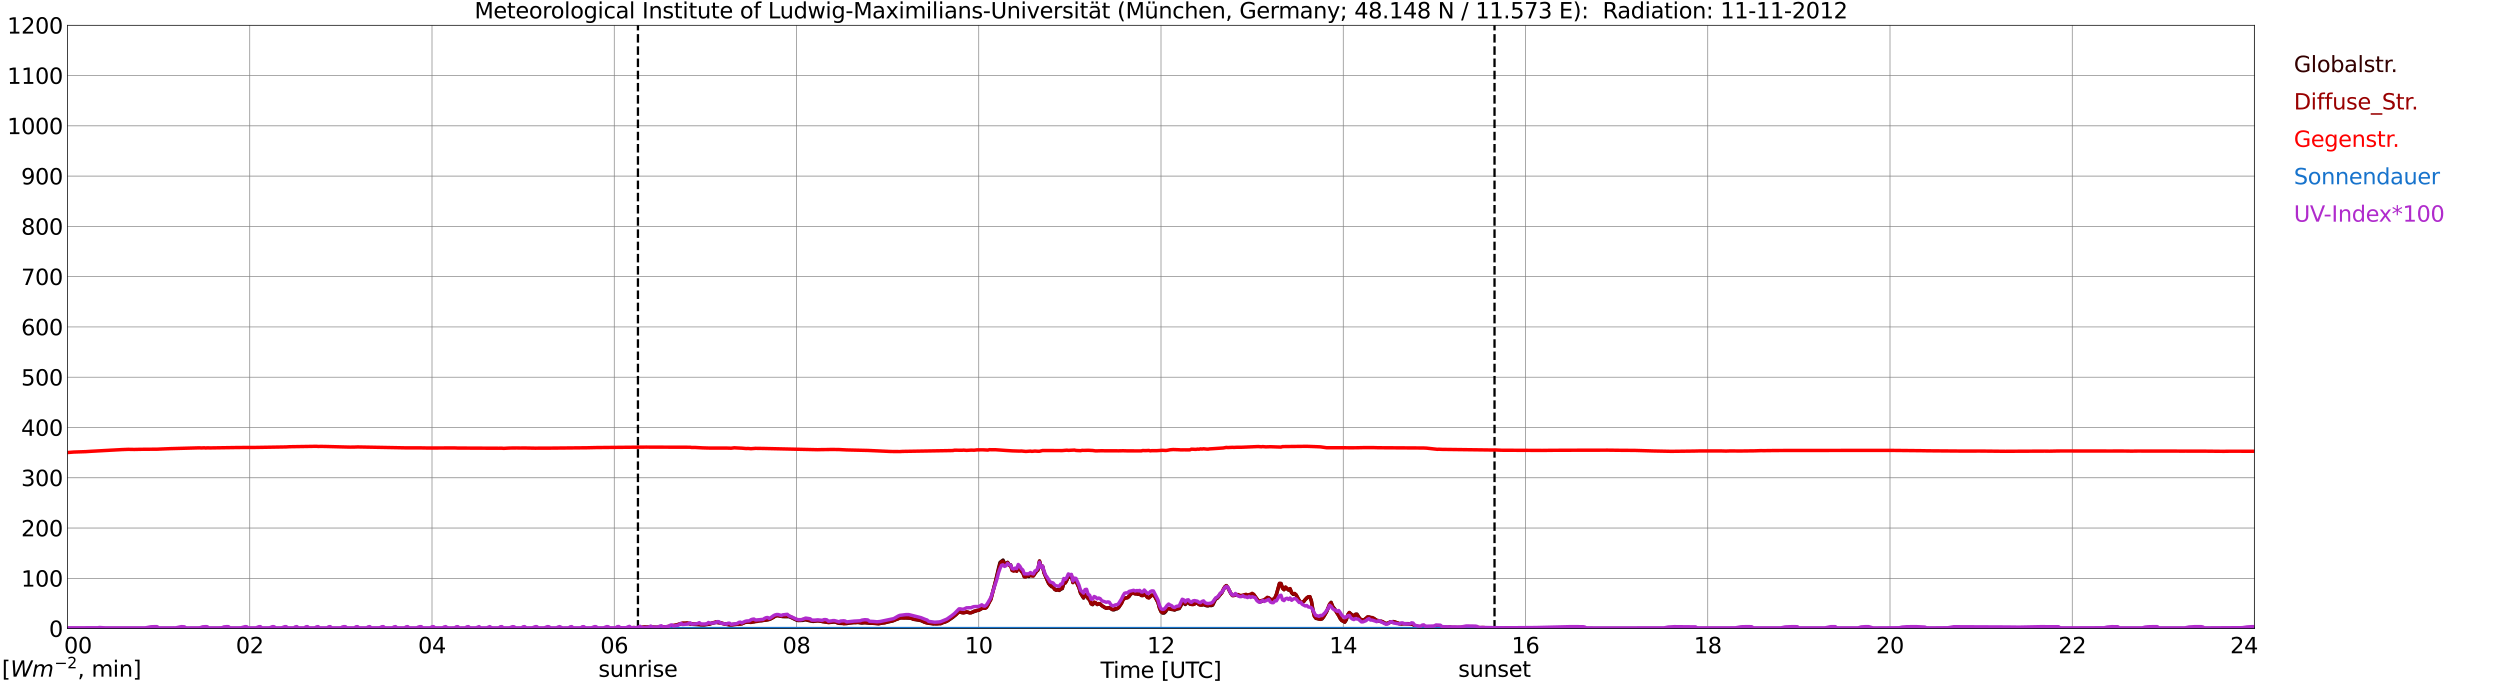 <?xml version="1.0" encoding="utf-8" standalone="no"?>
<!DOCTYPE svg PUBLIC "-//W3C//DTD SVG 1.1//EN"
  "http://www.w3.org/Graphics/SVG/1.1/DTD/svg11.dtd">
<svg xmlns:xlink="http://www.w3.org/1999/xlink" width="1085.4pt" height="296.64pt" viewBox="0 0 1085.4 296.64" xmlns="http://www.w3.org/2000/svg" version="1.1">
 <defs>
  <style type="text/css">*{stroke-linejoin: round; stroke-linecap: butt}</style>
 </defs>
 <g id="figure_1">
  <g id="patch_1">
   <path d="M 0 296.64 
L 1085.4 296.64 
L 1085.4 0 
L 0 0 
z
" style="fill: #ffffff"/>
  </g>
  <g id="axes_1">
   <g id="patch_2">
    <path d="M 29.306 272.909 
L 978.814 272.909 
L 978.814 10.976 
L 29.306 10.976 
z
" style="fill: #ffffff"/>
   </g>
   <g id="patch_3">
    <path d="M 978.814 272.909 
L 978.814 272.909 
L 978.814 10.976 
L 978.814 10.976 
z
" clip-path="url(#p9b2f892344)" style="fill: #d3d3d3; opacity: 0.25; stroke: #d3d3d3; stroke-linejoin: miter"/>
   </g>
   <g id="matplotlib.axis_1">
    <g id="xtick_1">
     <g id="line2d_1">
      <path d="M 29.306 272.909 
L 29.306 10.976 
" clip-path="url(#p9b2f892344)" style="fill: none; stroke: #808080; stroke-width: 0.3; stroke-linecap: square"/>
     </g>
     <g id="line2d_2"/>
     <g id="text_1">
      <!--    00 -->
      <g transform="translate(18.733 283.627) scale(0.095 -0.095)">
       <defs>
        <path id="DejaVuSans-20" transform="scale(0.016)"/>
        <path id="DejaVuSans-30" d="M 2034 4250 
Q 1547 4250 1301 3770 
Q 1056 3291 1056 2328 
Q 1056 1369 1301 889 
Q 1547 409 2034 409 
Q 2525 409 2770 889 
Q 3016 1369 3016 2328 
Q 3016 3291 2770 3770 
Q 2525 4250 2034 4250 
z
M 2034 4750 
Q 2819 4750 3233 4129 
Q 3647 3509 3647 2328 
Q 3647 1150 3233 529 
Q 2819 -91 2034 -91 
Q 1250 -91 836 529 
Q 422 1150 422 2328 
Q 422 3509 836 4129 
Q 1250 4750 2034 4750 
z
" transform="scale(0.016)"/>
       </defs>
       <use xlink:href="#DejaVuSans-20"/>
       <use xlink:href="#DejaVuSans-20" transform="translate(31.787 0)"/>
       <use xlink:href="#DejaVuSans-20" transform="translate(63.574 0)"/>
       <use xlink:href="#DejaVuSans-30" transform="translate(95.361 0)"/>
       <use xlink:href="#DejaVuSans-30" transform="translate(158.984 0)"/>
      </g>
     </g>
    </g>
    <g id="xtick_2">
     <g id="line2d_3">
      <path d="M 108.431 272.909 
L 108.431 10.976 
" clip-path="url(#p9b2f892344)" style="fill: none; stroke: #808080; stroke-width: 0.3; stroke-linecap: square"/>
     </g>
     <g id="line2d_4"/>
     <g id="text_2">
      <!-- 02 -->
      <g transform="translate(102.387 283.627) scale(0.095 -0.095)">
       <defs>
        <path id="DejaVuSans-32" d="M 1228 531 
L 3431 531 
L 3431 0 
L 469 0 
L 469 531 
Q 828 903 1448 1529 
Q 2069 2156 2228 2338 
Q 2531 2678 2651 2914 
Q 2772 3150 2772 3378 
Q 2772 3750 2511 3984 
Q 2250 4219 1831 4219 
Q 1534 4219 1204 4116 
Q 875 4013 500 3803 
L 500 4441 
Q 881 4594 1212 4672 
Q 1544 4750 1819 4750 
Q 2544 4750 2975 4387 
Q 3406 4025 3406 3419 
Q 3406 3131 3298 2873 
Q 3191 2616 2906 2266 
Q 2828 2175 2409 1742 
Q 1991 1309 1228 531 
z
" transform="scale(0.016)"/>
       </defs>
       <use xlink:href="#DejaVuSans-30"/>
       <use xlink:href="#DejaVuSans-32" transform="translate(63.623 0)"/>
      </g>
     </g>
    </g>
    <g id="xtick_3">
     <g id="line2d_5">
      <path d="M 187.557 272.909 
L 187.557 10.976 
" clip-path="url(#p9b2f892344)" style="fill: none; stroke: #808080; stroke-width: 0.3; stroke-linecap: square"/>
     </g>
     <g id="line2d_6"/>
     <g id="text_3">
      <!-- 04 -->
      <g transform="translate(181.513 283.627) scale(0.095 -0.095)">
       <defs>
        <path id="DejaVuSans-34" d="M 2419 4116 
L 825 1625 
L 2419 1625 
L 2419 4116 
z
M 2253 4666 
L 3047 4666 
L 3047 1625 
L 3713 1625 
L 3713 1100 
L 3047 1100 
L 3047 0 
L 2419 0 
L 2419 1100 
L 313 1100 
L 313 1709 
L 2253 4666 
z
" transform="scale(0.016)"/>
       </defs>
       <use xlink:href="#DejaVuSans-30"/>
       <use xlink:href="#DejaVuSans-34" transform="translate(63.623 0)"/>
      </g>
     </g>
    </g>
    <g id="xtick_4">
     <g id="line2d_7">
      <path d="M 266.683 272.909 
L 266.683 10.976 
" clip-path="url(#p9b2f892344)" style="fill: none; stroke: #808080; stroke-width: 0.3; stroke-linecap: square"/>
     </g>
     <g id="line2d_8"/>
     <g id="text_4">
      <!-- 06 -->
      <g transform="translate(260.638 283.627) scale(0.095 -0.095)">
       <defs>
        <path id="DejaVuSans-36" d="M 2113 2584 
Q 1688 2584 1439 2293 
Q 1191 2003 1191 1497 
Q 1191 994 1439 701 
Q 1688 409 2113 409 
Q 2538 409 2786 701 
Q 3034 994 3034 1497 
Q 3034 2003 2786 2293 
Q 2538 2584 2113 2584 
z
M 3366 4563 
L 3366 3988 
Q 3128 4100 2886 4159 
Q 2644 4219 2406 4219 
Q 1781 4219 1451 3797 
Q 1122 3375 1075 2522 
Q 1259 2794 1537 2939 
Q 1816 3084 2150 3084 
Q 2853 3084 3261 2657 
Q 3669 2231 3669 1497 
Q 3669 778 3244 343 
Q 2819 -91 2113 -91 
Q 1303 -91 875 529 
Q 447 1150 447 2328 
Q 447 3434 972 4092 
Q 1497 4750 2381 4750 
Q 2619 4750 2861 4703 
Q 3103 4656 3366 4563 
z
" transform="scale(0.016)"/>
       </defs>
       <use xlink:href="#DejaVuSans-30"/>
       <use xlink:href="#DejaVuSans-36" transform="translate(63.623 0)"/>
      </g>
     </g>
    </g>
    <g id="xtick_5">
     <g id="line2d_9">
      <path d="M 345.808 272.909 
L 345.808 10.976 
" clip-path="url(#p9b2f892344)" style="fill: none; stroke: #808080; stroke-width: 0.3; stroke-linecap: square"/>
     </g>
     <g id="line2d_10"/>
     <g id="text_5">
      <!-- 08 -->
      <g transform="translate(339.764 283.627) scale(0.095 -0.095)">
       <defs>
        <path id="DejaVuSans-38" d="M 2034 2216 
Q 1584 2216 1326 1975 
Q 1069 1734 1069 1313 
Q 1069 891 1326 650 
Q 1584 409 2034 409 
Q 2484 409 2743 651 
Q 3003 894 3003 1313 
Q 3003 1734 2745 1975 
Q 2488 2216 2034 2216 
z
M 1403 2484 
Q 997 2584 770 2862 
Q 544 3141 544 3541 
Q 544 4100 942 4425 
Q 1341 4750 2034 4750 
Q 2731 4750 3128 4425 
Q 3525 4100 3525 3541 
Q 3525 3141 3298 2862 
Q 3072 2584 2669 2484 
Q 3125 2378 3379 2068 
Q 3634 1759 3634 1313 
Q 3634 634 3220 271 
Q 2806 -91 2034 -91 
Q 1263 -91 848 271 
Q 434 634 434 1313 
Q 434 1759 690 2068 
Q 947 2378 1403 2484 
z
M 1172 3481 
Q 1172 3119 1398 2916 
Q 1625 2713 2034 2713 
Q 2441 2713 2670 2916 
Q 2900 3119 2900 3481 
Q 2900 3844 2670 4047 
Q 2441 4250 2034 4250 
Q 1625 4250 1398 4047 
Q 1172 3844 1172 3481 
z
" transform="scale(0.016)"/>
       </defs>
       <use xlink:href="#DejaVuSans-30"/>
       <use xlink:href="#DejaVuSans-38" transform="translate(63.623 0)"/>
      </g>
     </g>
    </g>
    <g id="xtick_6">
     <g id="line2d_11">
      <path d="M 424.934 272.909 
L 424.934 10.976 
" clip-path="url(#p9b2f892344)" style="fill: none; stroke: #808080; stroke-width: 0.3; stroke-linecap: square"/>
     </g>
     <g id="line2d_12"/>
     <g id="text_6">
      <!-- 10 -->
      <g transform="translate(418.89 283.627) scale(0.095 -0.095)">
       <defs>
        <path id="DejaVuSans-31" d="M 794 531 
L 1825 531 
L 1825 4091 
L 703 3866 
L 703 4441 
L 1819 4666 
L 2450 4666 
L 2450 531 
L 3481 531 
L 3481 0 
L 794 0 
L 794 531 
z
" transform="scale(0.016)"/>
       </defs>
       <use xlink:href="#DejaVuSans-31"/>
       <use xlink:href="#DejaVuSans-30" transform="translate(63.623 0)"/>
      </g>
     </g>
    </g>
    <g id="xtick_7">
     <g id="line2d_13">
      <path d="M 504.06 272.909 
L 504.06 10.976 
" clip-path="url(#p9b2f892344)" style="fill: none; stroke: #808080; stroke-width: 0.3; stroke-linecap: square"/>
     </g>
     <g id="line2d_14"/>
     <g id="text_7">
      <!-- 12 -->
      <g transform="translate(498.015 283.627) scale(0.095 -0.095)">
       <use xlink:href="#DejaVuSans-31"/>
       <use xlink:href="#DejaVuSans-32" transform="translate(63.623 0)"/>
      </g>
     </g>
    </g>
    <g id="xtick_8">
     <g id="line2d_15">
      <path d="M 583.185 272.909 
L 583.185 10.976 
" clip-path="url(#p9b2f892344)" style="fill: none; stroke: #808080; stroke-width: 0.3; stroke-linecap: square"/>
     </g>
     <g id="line2d_16"/>
     <g id="text_8">
      <!-- 14 -->
      <g transform="translate(577.141 283.627) scale(0.095 -0.095)">
       <use xlink:href="#DejaVuSans-31"/>
       <use xlink:href="#DejaVuSans-34" transform="translate(63.623 0)"/>
      </g>
     </g>
    </g>
    <g id="xtick_9">
     <g id="line2d_17">
      <path d="M 662.311 272.909 
L 662.311 10.976 
" clip-path="url(#p9b2f892344)" style="fill: none; stroke: #808080; stroke-width: 0.3; stroke-linecap: square"/>
     </g>
     <g id="line2d_18"/>
     <g id="text_9">
      <!-- 16 -->
      <g transform="translate(656.267 283.627) scale(0.095 -0.095)">
       <use xlink:href="#DejaVuSans-31"/>
       <use xlink:href="#DejaVuSans-36" transform="translate(63.623 0)"/>
      </g>
     </g>
    </g>
    <g id="xtick_10">
     <g id="line2d_19">
      <path d="M 741.437 272.909 
L 741.437 10.976 
" clip-path="url(#p9b2f892344)" style="fill: none; stroke: #808080; stroke-width: 0.3; stroke-linecap: square"/>
     </g>
     <g id="line2d_20"/>
     <g id="text_10">
      <!-- 18 -->
      <g transform="translate(735.392 283.627) scale(0.095 -0.095)">
       <use xlink:href="#DejaVuSans-31"/>
       <use xlink:href="#DejaVuSans-38" transform="translate(63.623 0)"/>
      </g>
     </g>
    </g>
    <g id="xtick_11">
     <g id="line2d_21">
      <path d="M 820.562 272.909 
L 820.562 10.976 
" clip-path="url(#p9b2f892344)" style="fill: none; stroke: #808080; stroke-width: 0.3; stroke-linecap: square"/>
     </g>
     <g id="line2d_22"/>
     <g id="text_11">
      <!-- 20 -->
      <g transform="translate(814.518 283.627) scale(0.095 -0.095)">
       <use xlink:href="#DejaVuSans-32"/>
       <use xlink:href="#DejaVuSans-30" transform="translate(63.623 0)"/>
      </g>
     </g>
    </g>
    <g id="xtick_12">
     <g id="line2d_23">
      <path d="M 899.688 272.909 
L 899.688 10.976 
" clip-path="url(#p9b2f892344)" style="fill: none; stroke: #808080; stroke-width: 0.3; stroke-linecap: square"/>
     </g>
     <g id="line2d_24"/>
     <g id="text_12">
      <!-- 22 -->
      <g transform="translate(893.644 283.627) scale(0.095 -0.095)">
       <use xlink:href="#DejaVuSans-32"/>
       <use xlink:href="#DejaVuSans-32" transform="translate(63.623 0)"/>
      </g>
     </g>
    </g>
    <g id="xtick_13">
     <g id="line2d_25">
      <path d="M 978.814 272.909 
L 978.814 10.976 
" clip-path="url(#p9b2f892344)" style="fill: none; stroke: #808080; stroke-width: 0.3; stroke-linecap: square"/>
     </g>
     <g id="line2d_26"/>
     <g id="text_13">
      <!-- 24    -->
      <g transform="translate(968.241 283.627) scale(0.095 -0.095)">
       <use xlink:href="#DejaVuSans-32"/>
       <use xlink:href="#DejaVuSans-34" transform="translate(63.623 0)"/>
       <use xlink:href="#DejaVuSans-20" transform="translate(127.246 0)"/>
       <use xlink:href="#DejaVuSans-20" transform="translate(159.033 0)"/>
       <use xlink:href="#DejaVuSans-20" transform="translate(190.82 0)"/>
      </g>
     </g>
    </g>
    <g id="text_14">
     <!-- Time [UTC] -->
     <g transform="translate(477.806 294.322) scale(0.095 -0.095)">
      <defs>
       <path id="DejaVuSans-54" d="M -19 4666 
L 3928 4666 
L 3928 4134 
L 2272 4134 
L 2272 0 
L 1638 0 
L 1638 4134 
L -19 4134 
L -19 4666 
z
" transform="scale(0.016)"/>
       <path id="DejaVuSans-69" d="M 603 3500 
L 1178 3500 
L 1178 0 
L 603 0 
L 603 3500 
z
M 603 4863 
L 1178 4863 
L 1178 4134 
L 603 4134 
L 603 4863 
z
" transform="scale(0.016)"/>
       <path id="DejaVuSans-6d" d="M 3328 2828 
Q 3544 3216 3844 3400 
Q 4144 3584 4550 3584 
Q 5097 3584 5394 3201 
Q 5691 2819 5691 2113 
L 5691 0 
L 5113 0 
L 5113 2094 
Q 5113 2597 4934 2840 
Q 4756 3084 4391 3084 
Q 3944 3084 3684 2787 
Q 3425 2491 3425 1978 
L 3425 0 
L 2847 0 
L 2847 2094 
Q 2847 2600 2669 2842 
Q 2491 3084 2119 3084 
Q 1678 3084 1418 2786 
Q 1159 2488 1159 1978 
L 1159 0 
L 581 0 
L 581 3500 
L 1159 3500 
L 1159 2956 
Q 1356 3278 1631 3431 
Q 1906 3584 2284 3584 
Q 2666 3584 2933 3390 
Q 3200 3197 3328 2828 
z
" transform="scale(0.016)"/>
       <path id="DejaVuSans-65" d="M 3597 1894 
L 3597 1613 
L 953 1613 
Q 991 1019 1311 708 
Q 1631 397 2203 397 
Q 2534 397 2845 478 
Q 3156 559 3463 722 
L 3463 178 
Q 3153 47 2828 -22 
Q 2503 -91 2169 -91 
Q 1331 -91 842 396 
Q 353 884 353 1716 
Q 353 2575 817 3079 
Q 1281 3584 2069 3584 
Q 2775 3584 3186 3129 
Q 3597 2675 3597 1894 
z
M 3022 2063 
Q 3016 2534 2758 2815 
Q 2500 3097 2075 3097 
Q 1594 3097 1305 2825 
Q 1016 2553 972 2059 
L 3022 2063 
z
" transform="scale(0.016)"/>
       <path id="DejaVuSans-5b" d="M 550 4863 
L 1875 4863 
L 1875 4416 
L 1125 4416 
L 1125 -397 
L 1875 -397 
L 1875 -844 
L 550 -844 
L 550 4863 
z
" transform="scale(0.016)"/>
       <path id="DejaVuSans-55" d="M 556 4666 
L 1191 4666 
L 1191 1831 
Q 1191 1081 1462 751 
Q 1734 422 2344 422 
Q 2950 422 3222 751 
Q 3494 1081 3494 1831 
L 3494 4666 
L 4128 4666 
L 4128 1753 
Q 4128 841 3676 375 
Q 3225 -91 2344 -91 
Q 1459 -91 1007 375 
Q 556 841 556 1753 
L 556 4666 
z
" transform="scale(0.016)"/>
       <path id="DejaVuSans-43" d="M 4122 4306 
L 4122 3641 
Q 3803 3938 3442 4084 
Q 3081 4231 2675 4231 
Q 1875 4231 1450 3742 
Q 1025 3253 1025 2328 
Q 1025 1406 1450 917 
Q 1875 428 2675 428 
Q 3081 428 3442 575 
Q 3803 722 4122 1019 
L 4122 359 
Q 3791 134 3420 21 
Q 3050 -91 2638 -91 
Q 1578 -91 968 557 
Q 359 1206 359 2328 
Q 359 3453 968 4101 
Q 1578 4750 2638 4750 
Q 3056 4750 3426 4639 
Q 3797 4528 4122 4306 
z
" transform="scale(0.016)"/>
       <path id="DejaVuSans-5d" d="M 1947 4863 
L 1947 -844 
L 622 -844 
L 622 -397 
L 1369 -397 
L 1369 4416 
L 622 4416 
L 622 4863 
L 1947 4863 
z
" transform="scale(0.016)"/>
      </defs>
      <use xlink:href="#DejaVuSans-54"/>
      <use xlink:href="#DejaVuSans-69" transform="translate(57.959 0)"/>
      <use xlink:href="#DejaVuSans-6d" transform="translate(85.742 0)"/>
      <use xlink:href="#DejaVuSans-65" transform="translate(183.154 0)"/>
      <use xlink:href="#DejaVuSans-20" transform="translate(244.678 0)"/>
      <use xlink:href="#DejaVuSans-5b" transform="translate(276.465 0)"/>
      <use xlink:href="#DejaVuSans-55" transform="translate(315.479 0)"/>
      <use xlink:href="#DejaVuSans-54" transform="translate(388.672 0)"/>
      <use xlink:href="#DejaVuSans-43" transform="translate(443.881 0)"/>
      <use xlink:href="#DejaVuSans-5d" transform="translate(513.705 0)"/>
     </g>
    </g>
   </g>
   <g id="matplotlib.axis_2">
    <g id="ytick_1">
     <g id="line2d_27">
      <path d="M 29.306 272.909 
L 978.814 272.909 
" clip-path="url(#p9b2f892344)" style="fill: none; stroke: #808080; stroke-width: 0.3; stroke-linecap: square"/>
     </g>
     <g id="line2d_28"/>
     <g id="text_15">
      <!-- 0 -->
      <g transform="translate(21.261 276.518) scale(0.095 -0.095)">
       <use xlink:href="#DejaVuSans-30"/>
      </g>
     </g>
    </g>
    <g id="ytick_2">
     <g id="line2d_29">
      <path d="M 29.306 251.081 
L 978.814 251.081 
" clip-path="url(#p9b2f892344)" style="fill: none; stroke: #808080; stroke-width: 0.3; stroke-linecap: square"/>
     </g>
     <g id="line2d_30"/>
     <g id="text_16">
      <!-- 100 -->
      <g transform="translate(9.173 254.69) scale(0.095 -0.095)">
       <use xlink:href="#DejaVuSans-31"/>
       <use xlink:href="#DejaVuSans-30" transform="translate(63.623 0)"/>
       <use xlink:href="#DejaVuSans-30" transform="translate(127.246 0)"/>
      </g>
     </g>
    </g>
    <g id="ytick_3">
     <g id="line2d_31">
      <path d="M 29.306 229.253 
L 978.814 229.253 
" clip-path="url(#p9b2f892344)" style="fill: none; stroke: #808080; stroke-width: 0.3; stroke-linecap: square"/>
     </g>
     <g id="line2d_32"/>
     <g id="text_17">
      <!-- 200 -->
      <g transform="translate(9.173 232.863) scale(0.095 -0.095)">
       <use xlink:href="#DejaVuSans-32"/>
       <use xlink:href="#DejaVuSans-30" transform="translate(63.623 0)"/>
       <use xlink:href="#DejaVuSans-30" transform="translate(127.246 0)"/>
      </g>
     </g>
    </g>
    <g id="ytick_4">
     <g id="line2d_33">
      <path d="M 29.306 207.426 
L 978.814 207.426 
" clip-path="url(#p9b2f892344)" style="fill: none; stroke: #808080; stroke-width: 0.3; stroke-linecap: square"/>
     </g>
     <g id="line2d_34"/>
     <g id="text_18">
      <!-- 300 -->
      <g transform="translate(9.173 211.035) scale(0.095 -0.095)">
       <defs>
        <path id="DejaVuSans-33" d="M 2597 2516 
Q 3050 2419 3304 2112 
Q 3559 1806 3559 1356 
Q 3559 666 3084 287 
Q 2609 -91 1734 -91 
Q 1441 -91 1130 -33 
Q 819 25 488 141 
L 488 750 
Q 750 597 1062 519 
Q 1375 441 1716 441 
Q 2309 441 2620 675 
Q 2931 909 2931 1356 
Q 2931 1769 2642 2001 
Q 2353 2234 1838 2234 
L 1294 2234 
L 1294 2753 
L 1863 2753 
Q 2328 2753 2575 2939 
Q 2822 3125 2822 3475 
Q 2822 3834 2567 4026 
Q 2313 4219 1838 4219 
Q 1578 4219 1281 4162 
Q 984 4106 628 3988 
L 628 4550 
Q 988 4650 1302 4700 
Q 1616 4750 1894 4750 
Q 2613 4750 3031 4423 
Q 3450 4097 3450 3541 
Q 3450 3153 3228 2886 
Q 3006 2619 2597 2516 
z
" transform="scale(0.016)"/>
       </defs>
       <use xlink:href="#DejaVuSans-33"/>
       <use xlink:href="#DejaVuSans-30" transform="translate(63.623 0)"/>
       <use xlink:href="#DejaVuSans-30" transform="translate(127.246 0)"/>
      </g>
     </g>
    </g>
    <g id="ytick_5">
     <g id="line2d_35">
      <path d="M 29.306 185.598 
L 978.814 185.598 
" clip-path="url(#p9b2f892344)" style="fill: none; stroke: #808080; stroke-width: 0.3; stroke-linecap: square"/>
     </g>
     <g id="line2d_36"/>
     <g id="text_19">
      <!-- 400 -->
      <g transform="translate(9.173 189.207) scale(0.095 -0.095)">
       <use xlink:href="#DejaVuSans-34"/>
       <use xlink:href="#DejaVuSans-30" transform="translate(63.623 0)"/>
       <use xlink:href="#DejaVuSans-30" transform="translate(127.246 0)"/>
      </g>
     </g>
    </g>
    <g id="ytick_6">
     <g id="line2d_37">
      <path d="M 29.306 163.77 
L 978.814 163.77 
" clip-path="url(#p9b2f892344)" style="fill: none; stroke: #808080; stroke-width: 0.3; stroke-linecap: square"/>
     </g>
     <g id="line2d_38"/>
     <g id="text_20">
      <!-- 500 -->
      <g transform="translate(9.173 167.379) scale(0.095 -0.095)">
       <defs>
        <path id="DejaVuSans-35" d="M 691 4666 
L 3169 4666 
L 3169 4134 
L 1269 4134 
L 1269 2991 
Q 1406 3038 1543 3061 
Q 1681 3084 1819 3084 
Q 2600 3084 3056 2656 
Q 3513 2228 3513 1497 
Q 3513 744 3044 326 
Q 2575 -91 1722 -91 
Q 1428 -91 1123 -41 
Q 819 9 494 109 
L 494 744 
Q 775 591 1075 516 
Q 1375 441 1709 441 
Q 2250 441 2565 725 
Q 2881 1009 2881 1497 
Q 2881 1984 2565 2268 
Q 2250 2553 1709 2553 
Q 1456 2553 1204 2497 
Q 953 2441 691 2322 
L 691 4666 
z
" transform="scale(0.016)"/>
       </defs>
       <use xlink:href="#DejaVuSans-35"/>
       <use xlink:href="#DejaVuSans-30" transform="translate(63.623 0)"/>
       <use xlink:href="#DejaVuSans-30" transform="translate(127.246 0)"/>
      </g>
     </g>
    </g>
    <g id="ytick_7">
     <g id="line2d_39">
      <path d="M 29.306 141.942 
L 978.814 141.942 
" clip-path="url(#p9b2f892344)" style="fill: none; stroke: #808080; stroke-width: 0.3; stroke-linecap: square"/>
     </g>
     <g id="line2d_40"/>
     <g id="text_21">
      <!-- 600 -->
      <g transform="translate(9.173 145.551) scale(0.095 -0.095)">
       <use xlink:href="#DejaVuSans-36"/>
       <use xlink:href="#DejaVuSans-30" transform="translate(63.623 0)"/>
       <use xlink:href="#DejaVuSans-30" transform="translate(127.246 0)"/>
      </g>
     </g>
    </g>
    <g id="ytick_8">
     <g id="line2d_41">
      <path d="M 29.306 120.114 
L 978.814 120.114 
" clip-path="url(#p9b2f892344)" style="fill: none; stroke: #808080; stroke-width: 0.3; stroke-linecap: square"/>
     </g>
     <g id="line2d_42"/>
     <g id="text_22">
      <!-- 700 -->
      <g transform="translate(9.173 123.724) scale(0.095 -0.095)">
       <defs>
        <path id="DejaVuSans-37" d="M 525 4666 
L 3525 4666 
L 3525 4397 
L 1831 0 
L 1172 0 
L 2766 4134 
L 525 4134 
L 525 4666 
z
" transform="scale(0.016)"/>
       </defs>
       <use xlink:href="#DejaVuSans-37"/>
       <use xlink:href="#DejaVuSans-30" transform="translate(63.623 0)"/>
       <use xlink:href="#DejaVuSans-30" transform="translate(127.246 0)"/>
      </g>
     </g>
    </g>
    <g id="ytick_9">
     <g id="line2d_43">
      <path d="M 29.306 98.287 
L 978.814 98.287 
" clip-path="url(#p9b2f892344)" style="fill: none; stroke: #808080; stroke-width: 0.3; stroke-linecap: square"/>
     </g>
     <g id="line2d_44"/>
     <g id="text_23">
      <!-- 800 -->
      <g transform="translate(9.173 101.896) scale(0.095 -0.095)">
       <use xlink:href="#DejaVuSans-38"/>
       <use xlink:href="#DejaVuSans-30" transform="translate(63.623 0)"/>
       <use xlink:href="#DejaVuSans-30" transform="translate(127.246 0)"/>
      </g>
     </g>
    </g>
    <g id="ytick_10">
     <g id="line2d_45">
      <path d="M 29.306 76.459 
L 978.814 76.459 
" clip-path="url(#p9b2f892344)" style="fill: none; stroke: #808080; stroke-width: 0.3; stroke-linecap: square"/>
     </g>
     <g id="line2d_46"/>
     <g id="text_24">
      <!-- 900 -->
      <g transform="translate(9.173 80.068) scale(0.095 -0.095)">
       <defs>
        <path id="DejaVuSans-39" d="M 703 97 
L 703 672 
Q 941 559 1184 500 
Q 1428 441 1663 441 
Q 2288 441 2617 861 
Q 2947 1281 2994 2138 
Q 2813 1869 2534 1725 
Q 2256 1581 1919 1581 
Q 1219 1581 811 2004 
Q 403 2428 403 3163 
Q 403 3881 828 4315 
Q 1253 4750 1959 4750 
Q 2769 4750 3195 4129 
Q 3622 3509 3622 2328 
Q 3622 1225 3098 567 
Q 2575 -91 1691 -91 
Q 1453 -91 1209 -44 
Q 966 3 703 97 
z
M 1959 2075 
Q 2384 2075 2632 2365 
Q 2881 2656 2881 3163 
Q 2881 3666 2632 3958 
Q 2384 4250 1959 4250 
Q 1534 4250 1286 3958 
Q 1038 3666 1038 3163 
Q 1038 2656 1286 2365 
Q 1534 2075 1959 2075 
z
" transform="scale(0.016)"/>
       </defs>
       <use xlink:href="#DejaVuSans-39"/>
       <use xlink:href="#DejaVuSans-30" transform="translate(63.623 0)"/>
       <use xlink:href="#DejaVuSans-30" transform="translate(127.246 0)"/>
      </g>
     </g>
    </g>
    <g id="ytick_11">
     <g id="line2d_47">
      <path d="M 29.306 54.631 
L 978.814 54.631 
" clip-path="url(#p9b2f892344)" style="fill: none; stroke: #808080; stroke-width: 0.3; stroke-linecap: square"/>
     </g>
     <g id="line2d_48"/>
     <g id="text_25">
      <!-- 1000 -->
      <g transform="translate(3.128 58.24) scale(0.095 -0.095)">
       <use xlink:href="#DejaVuSans-31"/>
       <use xlink:href="#DejaVuSans-30" transform="translate(63.623 0)"/>
       <use xlink:href="#DejaVuSans-30" transform="translate(127.246 0)"/>
       <use xlink:href="#DejaVuSans-30" transform="translate(190.869 0)"/>
      </g>
     </g>
    </g>
    <g id="ytick_12">
     <g id="line2d_49">
      <path d="M 29.306 32.803 
L 978.814 32.803 
" clip-path="url(#p9b2f892344)" style="fill: none; stroke: #808080; stroke-width: 0.3; stroke-linecap: square"/>
     </g>
     <g id="line2d_50"/>
     <g id="text_26">
      <!-- 1100 -->
      <g transform="translate(3.128 36.413) scale(0.095 -0.095)">
       <use xlink:href="#DejaVuSans-31"/>
       <use xlink:href="#DejaVuSans-31" transform="translate(63.623 0)"/>
       <use xlink:href="#DejaVuSans-30" transform="translate(127.246 0)"/>
       <use xlink:href="#DejaVuSans-30" transform="translate(190.869 0)"/>
      </g>
     </g>
    </g>
    <g id="ytick_13">
     <g id="line2d_51">
      <path d="M 29.306 10.976 
L 978.814 10.976 
" clip-path="url(#p9b2f892344)" style="fill: none; stroke: #808080; stroke-width: 0.3; stroke-linecap: square"/>
     </g>
     <g id="line2d_52"/>
     <g id="text_27">
      <!-- 1200 -->
      <g transform="translate(3.128 14.585) scale(0.095 -0.095)">
       <use xlink:href="#DejaVuSans-31"/>
       <use xlink:href="#DejaVuSans-32" transform="translate(63.623 0)"/>
       <use xlink:href="#DejaVuSans-30" transform="translate(127.246 0)"/>
       <use xlink:href="#DejaVuSans-30" transform="translate(190.869 0)"/>
      </g>
     </g>
    </g>
   </g>
   <g id="line2d_53">
    <path d="M 276.969 272.909 
L 276.969 10.976 
" clip-path="url(#p9b2f892344)" style="fill: none; stroke-dasharray: 3.7,1.6; stroke-dashoffset: 0; stroke: #000000"/>
   </g>
   <g id="line2d_54">
    <path d="M 648.86 272.909 
L 648.86 10.976 
" clip-path="url(#p9b2f892344)" style="fill: none; stroke-dasharray: 3.7,1.6; stroke-dashoffset: 0; stroke: #000000"/>
   </g>
   <g id="line2d_55">
    <path d="M 29.306 272.909 
L 268.661 272.909 
L 269.32 272.693 
L 269.98 272.634 
L 271.298 272.662 
L 273.277 272.662 
L 277.233 272.575 
L 279.211 272.396 
L 281.189 272.278 
L 285.805 272.396 
L 289.102 272.188 
L 291.08 271.894 
L 292.399 271.715 
L 294.377 271.211 
L 295.696 270.796 
L 297.674 270.619 
L 298.992 270.767 
L 300.311 271.034 
L 304.267 271.3 
L 305.586 271.3 
L 306.905 271.152 
L 308.224 270.916 
L 309.543 270.501 
L 310.861 270.204 
L 312.18 270.353 
L 316.796 271.331 
L 317.455 271.331 
L 318.114 271.093 
L 319.433 270.975 
L 321.411 270.916 
L 322.071 270.796 
L 323.39 270.263 
L 324.708 270.086 
L 326.027 270.235 
L 326.686 269.997 
L 327.346 269.969 
L 328.665 269.672 
L 332.621 269.226 
L 333.94 268.96 
L 335.258 268.338 
L 336.577 267.539 
L 337.236 267.332 
L 337.896 267.332 
L 339.874 267.716 
L 342.512 267.747 
L 343.171 267.954 
L 345.808 269.226 
L 346.468 269.405 
L 348.446 269.347 
L 349.765 269.08 
L 351.743 269.582 
L 353.062 269.79 
L 355.04 269.523 
L 357.018 269.82 
L 357.677 269.997 
L 360.315 270.235 
L 362.293 270.028 
L 362.952 270.176 
L 364.271 270.619 
L 366.249 270.709 
L 367.568 270.737 
L 368.887 270.471 
L 370.206 270.383 
L 372.184 270.263 
L 372.843 270.294 
L 374.162 270.501 
L 375.481 270.353 
L 377.459 270.56 
L 378.777 270.591 
L 381.415 270.796 
L 384.053 270.322 
L 384.712 270.235 
L 386.031 269.907 
L 387.349 269.641 
L 388.668 269.139 
L 389.328 268.812 
L 389.987 268.635 
L 390.646 268.338 
L 391.965 268.19 
L 395.262 268.397 
L 397.24 268.991 
L 399.218 269.288 
L 399.878 269.464 
L 401.196 270.056 
L 403.175 270.591 
L 405.153 270.857 
L 407.131 270.796 
L 407.79 270.709 
L 408.45 270.767 
L 409.768 270.115 
L 410.428 270.028 
L 411.746 269.316 
L 413.725 267.982 
L 415.043 266.858 
L 415.703 266.147 
L 416.362 265.703 
L 418.34 266.059 
L 419.659 265.762 
L 420.978 266.029 
L 421.637 265.998 
L 424.275 265.022 
L 424.934 264.961 
L 426.253 264.193 
L 426.912 264.014 
L 427.572 264.103 
L 428.231 263.748 
L 428.89 262.741 
L 429.55 261.231 
L 430.209 260.017 
L 432.187 252.434 
L 433.506 246.718 
L 434.165 244.17 
L 435.484 243.164 
L 436.144 244.616 
L 436.803 244.705 
L 437.462 244.142 
L 438.122 245.148 
L 438.781 245.207 
L 439.44 247.578 
L 440.1 247.785 
L 440.759 247.637 
L 441.419 247.754 
L 442.078 246.51 
L 442.737 246.51 
L 443.397 247.992 
L 444.056 248.494 
L 444.716 250.361 
L 445.375 250.42 
L 446.034 249.918 
L 446.694 250.302 
L 447.353 249.71 
L 448.012 249.503 
L 448.672 249.946 
L 449.991 248.021 
L 450.65 247.547 
L 451.309 243.609 
L 451.969 245.888 
L 452.628 245.829 
L 453.287 248.732 
L 455.266 253.264 
L 456.584 254.744 
L 457.244 254.774 
L 457.903 255.839 
L 458.563 256.254 
L 459.222 255.96 
L 459.881 256.344 
L 460.541 255.839 
L 461.2 255.545 
L 461.859 253.264 
L 462.519 252.998 
L 463.178 251.902 
L 463.838 250.005 
L 464.497 250.599 
L 465.156 250.066 
L 465.816 252.849 
L 466.475 252.168 
L 467.134 252.168 
L 468.453 255.13 
L 469.113 257.498 
L 470.431 259.662 
L 471.091 258.507 
L 471.75 258.21 
L 472.409 259.838 
L 473.069 260.46 
L 473.728 262.06 
L 474.388 262.534 
L 475.047 261.615 
L 475.706 261.794 
L 476.366 262.445 
L 477.025 262.209 
L 477.685 262.268 
L 478.344 262.918 
L 479.663 263.807 
L 480.322 264.073 
L 481.641 263.807 
L 482.96 264.695 
L 483.619 264.815 
L 484.278 264.459 
L 484.938 264.311 
L 485.597 263.866 
L 486.916 261.853 
L 487.575 260.343 
L 488.235 259.72 
L 489.553 259.454 
L 490.213 258.981 
L 490.872 257.972 
L 491.532 257.557 
L 492.191 257.498 
L 492.85 257.795 
L 493.51 257.854 
L 494.169 258.031 
L 494.828 257.824 
L 495.488 258.535 
L 496.147 258.535 
L 496.807 257.913 
L 497.466 258.476 
L 498.125 259.216 
L 498.785 259.454 
L 500.103 258.387 
L 500.763 258.446 
L 501.422 259.009 
L 502.741 261.556 
L 503.4 263.955 
L 504.06 265.555 
L 504.719 266.147 
L 505.379 266.177 
L 506.038 265.614 
L 506.697 264.518 
L 507.357 264.193 
L 508.675 264.608 
L 509.335 264.667 
L 509.994 264.874 
L 510.654 264.518 
L 511.972 264.221 
L 512.632 263.126 
L 513.291 261.764 
L 513.95 261.943 
L 514.61 262.445 
L 515.269 261.764 
L 515.929 261.438 
L 516.588 262.268 
L 517.907 262.296 
L 518.566 262.178 
L 519.226 261.881 
L 519.885 261.794 
L 520.544 262.475 
L 521.863 262.682 
L 522.522 262.504 
L 523.841 263.008 
L 524.501 263.097 
L 525.16 262.77 
L 525.819 262.949 
L 526.479 262.741 
L 527.797 260.105 
L 528.457 259.779 
L 529.116 259.068 
L 529.776 258.151 
L 530.435 257.439 
L 531.754 254.923 
L 532.413 254.242 
L 533.073 255.158 
L 534.391 257.677 
L 535.051 258.507 
L 535.71 258.476 
L 536.369 258.179 
L 538.348 258.773 
L 539.007 258.773 
L 540.326 258.417 
L 540.985 258.358 
L 541.644 258.535 
L 542.304 258.507 
L 542.963 258.299 
L 543.623 257.944 
L 544.282 258.179 
L 546.26 260.845 
L 546.919 261.349 
L 547.579 261.2 
L 549.557 260.225 
L 550.216 259.69 
L 550.876 259.662 
L 551.535 260.312 
L 552.195 260.578 
L 553.513 259.631 
L 554.173 258.12 
L 555.491 253.412 
L 556.151 253.292 
L 556.81 255.158 
L 557.47 255.988 
L 558.129 255.071 
L 559.448 256.195 
L 560.107 255.693 
L 560.766 257.411 
L 561.426 258.031 
L 562.085 257.824 
L 562.745 258.387 
L 564.063 260.698 
L 564.723 261.528 
L 565.382 261.528 
L 566.042 261.2 
L 566.701 260.284 
L 568.02 259.127 
L 568.679 259.068 
L 569.338 260.845 
L 569.998 264.667 
L 570.657 267.509 
L 571.317 268.458 
L 572.635 268.753 
L 573.295 268.812 
L 573.954 268.724 
L 574.613 267.895 
L 575.932 265.703 
L 577.251 262.534 
L 577.91 261.497 
L 578.57 263.246 
L 579.889 264.933 
L 580.548 266.236 
L 581.207 267.242 
L 581.867 268.517 
L 582.526 269.375 
L 583.845 270.086 
L 584.504 269.139 
L 585.164 266.948 
L 585.823 265.939 
L 586.482 266.533 
L 587.801 267.45 
L 588.46 266.74 
L 589.12 266.62 
L 590.439 268.783 
L 591.757 269.226 
L 592.417 268.991 
L 593.076 268.576 
L 593.736 267.923 
L 594.395 267.923 
L 596.373 268.458 
L 597.692 269.347 
L 598.351 269.493 
L 599.011 269.761 
L 599.67 269.79 
L 600.329 269.997 
L 601.648 270.709 
L 602.307 270.709 
L 602.967 270.501 
L 603.626 270.028 
L 604.945 269.849 
L 607.582 270.796 
L 608.242 270.885 
L 609.561 270.767 
L 611.539 270.767 
L 612.198 271.003 
L 612.858 271.003 
L 613.517 271.123 
L 614.176 271.597 
L 615.495 272.04 
L 616.154 272.16 
L 617.473 272.16 
L 620.77 272.278 
L 621.429 272.219 
L 622.089 272.306 
L 623.408 272.16 
L 626.705 272.367 
L 628.023 272.426 
L 628.683 272.485 
L 629.342 272.306 
L 630.661 272.575 
L 631.98 272.603 
L 633.298 272.544 
L 633.958 272.455 
L 635.276 272.514 
L 635.936 272.485 
L 636.595 272.337 
L 639.892 272.455 
L 640.552 272.634 
L 641.211 272.634 
L 641.87 272.752 
L 643.848 272.721 
L 645.827 272.721 
L 647.145 272.752 
L 651.102 272.841 
L 653.08 272.811 
L 657.036 272.909 
L 978.154 272.909 
L 978.154 272.909 
" clip-path="url(#p9b2f892344)" style="fill: none; stroke: #330000; stroke-width: 1.5; stroke-linecap: square"/>
   </g>
   <g id="line2d_56">
    <path d="M 29.306 272.909 
L 268.661 272.909 
L 269.98 272.553 
L 270.639 272.68 
L 271.298 272.597 
L 272.617 272.721 
L 273.277 272.553 
L 273.936 272.597 
L 275.255 272.429 
L 275.914 272.597 
L 276.573 272.512 
L 277.892 272.512 
L 279.211 272.261 
L 279.87 272.134 
L 280.53 272.261 
L 281.849 272.261 
L 284.486 272.343 
L 285.145 272.385 
L 286.464 272.219 
L 287.124 272.343 
L 287.783 272.134 
L 288.442 272.219 
L 291.739 271.756 
L 292.399 271.505 
L 293.717 271.337 
L 294.377 271.084 
L 295.696 270.748 
L 296.355 270.497 
L 297.674 270.582 
L 298.333 270.414 
L 299.652 270.748 
L 303.608 271.001 
L 304.267 271.169 
L 305.586 271.252 
L 306.246 271.169 
L 306.905 270.96 
L 307.564 271.043 
L 308.883 270.582 
L 310.861 269.993 
L 311.521 270.246 
L 313.499 270.582 
L 314.818 271.001 
L 318.114 271.337 
L 320.093 271.043 
L 320.752 271.084 
L 321.411 270.833 
L 322.071 270.833 
L 323.39 270.202 
L 324.708 269.993 
L 326.027 270.161 
L 328.005 269.783 
L 328.665 269.825 
L 329.324 269.532 
L 329.983 269.447 
L 330.643 269.491 
L 331.302 269.322 
L 331.961 269.279 
L 332.621 269.028 
L 333.28 269.028 
L 334.599 268.65 
L 336.577 267.474 
L 337.236 267.14 
L 339.215 267.559 
L 339.874 267.432 
L 340.533 267.432 
L 341.193 267.6 
L 341.852 267.308 
L 342.512 267.391 
L 343.171 267.81 
L 343.83 268.063 
L 344.49 268.482 
L 345.808 268.986 
L 346.468 269.237 
L 347.127 269.279 
L 348.446 268.986 
L 349.105 268.901 
L 350.424 269.069 
L 353.062 269.574 
L 355.699 269.491 
L 356.359 269.615 
L 357.018 269.868 
L 357.677 269.742 
L 359.655 270.329 
L 361.634 269.868 
L 362.952 270.036 
L 363.612 270.414 
L 365.59 270.455 
L 366.249 270.748 
L 366.909 270.706 
L 367.568 270.497 
L 368.227 270.414 
L 368.887 270.455 
L 370.865 270.119 
L 371.524 270.287 
L 372.184 270.119 
L 373.502 270.287 
L 375.481 270.246 
L 380.096 270.623 
L 381.415 270.748 
L 382.074 270.665 
L 382.734 270.414 
L 384.053 270.414 
L 385.371 269.91 
L 386.031 269.868 
L 387.349 269.532 
L 388.009 269.405 
L 388.668 269.028 
L 389.328 268.86 
L 390.646 268.273 
L 391.306 268.187 
L 391.965 268.314 
L 392.624 268.314 
L 393.284 268.187 
L 393.943 268.231 
L 394.603 268.146 
L 395.262 268.441 
L 395.921 268.441 
L 396.581 268.901 
L 397.24 268.86 
L 399.878 269.279 
L 401.856 270.287 
L 402.515 270.455 
L 403.834 270.538 
L 405.153 270.748 
L 405.812 270.706 
L 406.471 270.833 
L 408.45 270.706 
L 409.109 270.287 
L 409.768 270.246 
L 410.428 269.868 
L 411.087 269.742 
L 415.043 266.845 
L 416.362 265.627 
L 417.022 265.712 
L 417.681 266.005 
L 418.34 266.005 
L 419 265.88 
L 419.659 265.627 
L 420.318 265.754 
L 420.978 266.09 
L 421.637 266.005 
L 422.297 265.712 
L 422.956 265.291 
L 423.615 265.249 
L 424.275 264.998 
L 424.934 264.913 
L 426.253 264.158 
L 426.912 263.99 
L 427.572 264.117 
L 428.231 263.78 
L 430.209 260.297 
L 434.165 244.976 
L 434.825 243.843 
L 435.484 243.758 
L 436.144 245.059 
L 436.803 244.976 
L 437.462 244.262 
L 438.122 245.436 
L 438.781 245.773 
L 439.44 247.704 
L 440.1 247.914 
L 440.759 247.619 
L 441.419 248.04 
L 442.078 246.318 
L 442.737 246.905 
L 443.397 248.04 
L 444.056 248.796 
L 444.716 250.433 
L 445.375 250.391 
L 446.034 250.011 
L 446.694 249.802 
L 447.353 249.719 
L 448.012 250.097 
L 448.672 250.055 
L 449.331 249.005 
L 449.991 248.165 
L 450.65 247.032 
L 451.309 243.59 
L 451.969 246.235 
L 452.628 245.858 
L 453.287 248.711 
L 454.606 251.734 
L 455.266 253.161 
L 455.925 254.167 
L 456.584 254.421 
L 457.244 254.923 
L 457.903 255.931 
L 458.563 256.141 
L 459.881 256.182 
L 460.541 255.554 
L 461.2 255.385 
L 461.859 252.825 
L 462.519 253.12 
L 463.178 251.775 
L 463.838 249.887 
L 464.497 250.011 
L 465.156 249.719 
L 465.816 252.952 
L 466.475 251.86 
L 467.134 252.111 
L 467.794 253.79 
L 468.453 255.091 
L 469.113 257.359 
L 470.431 259.415 
L 471.091 258.197 
L 471.75 258.241 
L 472.409 259.878 
L 473.069 260.338 
L 473.728 262.185 
L 474.388 262.353 
L 475.047 261.388 
L 475.706 261.683 
L 476.366 262.438 
L 477.025 262.017 
L 477.685 262.185 
L 478.344 262.942 
L 480.322 264.075 
L 480.981 263.907 
L 481.641 263.907 
L 482.96 264.621 
L 483.619 264.453 
L 484.278 264.117 
L 484.938 264.243 
L 485.597 263.822 
L 486.916 261.975 
L 487.575 260.465 
L 488.235 259.834 
L 488.894 259.583 
L 489.553 259.5 
L 490.872 257.904 
L 491.532 257.568 
L 492.191 257.61 
L 492.85 257.819 
L 493.51 257.736 
L 494.169 257.946 
L 494.828 257.863 
L 495.488 258.492 
L 496.147 258.577 
L 496.807 257.904 
L 497.466 258.492 
L 498.125 259.415 
L 498.785 259.624 
L 500.103 258.409 
L 500.763 258.45 
L 501.422 259.122 
L 502.741 261.515 
L 503.4 263.99 
L 504.06 265.418 
L 504.719 265.963 
L 505.379 265.754 
L 506.038 265.208 
L 506.697 264.411 
L 507.357 264.2 
L 509.335 264.621 
L 509.994 264.662 
L 510.654 264.368 
L 511.972 264.075 
L 513.291 261.556 
L 513.95 261.639 
L 514.61 262.185 
L 515.269 261.43 
L 515.929 261.347 
L 516.588 262.143 
L 517.247 262.438 
L 517.907 262.521 
L 518.566 262.27 
L 519.226 261.807 
L 519.885 261.851 
L 520.544 262.438 
L 521.204 262.731 
L 522.522 262.397 
L 523.182 262.479 
L 523.841 262.816 
L 524.501 262.816 
L 525.16 262.521 
L 525.819 262.689 
L 526.479 262.479 
L 527.138 260.969 
L 527.797 259.792 
L 528.457 259.583 
L 529.116 258.743 
L 529.776 258.114 
L 530.435 257.317 
L 531.094 255.848 
L 531.754 254.757 
L 532.413 254.294 
L 533.073 255.091 
L 534.391 257.651 
L 535.051 258.577 
L 535.71 258.577 
L 537.029 258.155 
L 537.688 258.155 
L 538.348 258.533 
L 539.007 258.533 
L 540.985 258.031 
L 541.644 258.365 
L 542.963 257.987 
L 543.623 257.61 
L 544.282 257.987 
L 545.601 259.834 
L 546.26 260.716 
L 546.919 260.969 
L 548.898 260.38 
L 550.216 259.332 
L 550.876 259.541 
L 551.535 260.087 
L 552.195 260.338 
L 552.854 260.338 
L 553.513 259.541 
L 554.173 257.946 
L 555.491 253.244 
L 556.151 253.412 
L 556.81 255.468 
L 557.47 256.014 
L 558.129 254.84 
L 559.448 256.099 
L 560.107 255.554 
L 560.766 257.274 
L 561.426 257.778 
L 562.085 257.651 
L 562.745 258.241 
L 564.063 260.716 
L 564.723 261.471 
L 565.382 261.556 
L 566.042 261.052 
L 567.36 259.5 
L 568.02 259.122 
L 568.679 259.037 
L 569.338 260.925 
L 569.998 264.957 
L 570.657 267.6 
L 571.317 268.314 
L 573.295 268.901 
L 573.954 268.524 
L 574.613 267.81 
L 575.932 265.544 
L 577.251 262.228 
L 577.91 261.724 
L 578.57 263.32 
L 581.207 267.264 
L 581.867 268.565 
L 582.526 269.364 
L 583.845 270.078 
L 584.504 268.86 
L 585.164 266.887 
L 585.823 265.963 
L 587.142 267.223 
L 587.801 267.432 
L 588.46 266.718 
L 589.12 266.804 
L 590.439 268.692 
L 591.757 269.279 
L 592.417 268.986 
L 593.736 267.853 
L 594.395 267.895 
L 595.054 268.105 
L 595.714 268.105 
L 596.373 268.441 
L 597.692 269.364 
L 598.351 269.405 
L 599.011 269.656 
L 599.67 269.7 
L 600.329 269.91 
L 600.989 270.455 
L 601.648 270.792 
L 602.967 270.329 
L 603.626 269.951 
L 605.604 270.036 
L 607.582 270.748 
L 610.22 270.792 
L 612.198 271.001 
L 612.858 270.874 
L 613.517 271.169 
L 614.176 271.673 
L 614.836 271.883 
L 616.814 272.175 
L 617.473 272.007 
L 618.133 272.175 
L 618.792 271.966 
L 619.451 272.134 
L 622.089 272.175 
L 622.748 271.966 
L 623.408 272.007 
L 624.067 272.175 
L 624.726 272.092 
L 628.683 272.343 
L 629.342 272.175 
L 630.001 272.385 
L 631.32 272.385 
L 631.98 272.343 
L 632.639 272.429 
L 633.298 272.385 
L 633.958 272.47 
L 634.617 272.343 
L 635.276 272.385 
L 635.936 272.219 
L 637.914 272.134 
L 639.233 272.429 
L 639.892 272.261 
L 640.552 272.429 
L 641.211 272.47 
L 641.87 272.385 
L 642.53 272.512 
L 643.848 272.429 
L 644.508 272.47 
L 645.167 272.638 
L 646.486 272.512 
L 647.145 272.638 
L 647.805 272.512 
L 648.464 272.638 
L 651.761 272.638 
L 652.42 272.512 
L 653.08 272.638 
L 655.717 272.638 
L 656.377 272.909 
L 978.154 272.909 
L 978.154 272.909 
" clip-path="url(#p9b2f892344)" style="fill: none; stroke: #990000; stroke-width: 1.5; stroke-linecap: square"/>
   </g>
   <g id="line2d_57">
    <path d="M 29.306 196.475 
L 31.943 196.265 
L 37.218 196.084 
L 39.197 195.955 
L 48.428 195.44 
L 53.043 195.187 
L 55.681 195.086 
L 58.319 195.134 
L 60.956 195.073 
L 68.209 195.019 
L 70.187 194.933 
L 74.144 194.776 
L 86.672 194.429 
L 87.331 194.493 
L 88.65 194.421 
L 89.309 194.51 
L 89.969 194.436 
L 91.288 194.471 
L 103.156 194.296 
L 108.431 194.263 
L 110.41 194.27 
L 124.257 194.036 
L 125.575 193.956 
L 137.444 193.77 
L 138.104 193.836 
L 139.422 193.809 
L 141.4 193.84 
L 149.313 194.052 
L 151.951 194.117 
L 153.929 194.095 
L 155.247 194.041 
L 176.348 194.447 
L 178.326 194.438 
L 182.941 194.455 
L 185.579 194.503 
L 197.448 194.475 
L 198.767 194.53 
L 200.745 194.536 
L 216.57 194.604 
L 217.889 194.58 
L 218.548 194.667 
L 221.186 194.525 
L 224.482 194.486 
L 225.801 194.521 
L 227.779 194.501 
L 232.395 194.582 
L 235.033 194.562 
L 236.351 194.565 
L 238.329 194.558 
L 254.814 194.407 
L 258.77 194.314 
L 280.53 194.108 
L 283.827 194.128 
L 299.652 194.172 
L 300.311 194.285 
L 301.63 194.257 
L 304.927 194.442 
L 307.564 194.521 
L 315.477 194.534 
L 317.455 194.593 
L 318.774 194.414 
L 320.752 194.523 
L 322.071 194.584 
L 324.049 194.748 
L 324.708 194.696 
L 326.027 194.816 
L 328.005 194.656 
L 331.302 194.702 
L 341.852 194.944 
L 355.04 195.246 
L 357.018 195.193 
L 358.996 195.18 
L 360.974 195.134 
L 364.271 195.174 
L 367.568 195.342 
L 376.799 195.564 
L 386.69 196.016 
L 390.646 196.055 
L 391.965 195.977 
L 413.725 195.608 
L 414.384 195.453 
L 417.681 195.497 
L 418.34 195.425 
L 419.659 195.542 
L 421.637 195.425 
L 422.956 195.466 
L 424.275 195.305 
L 426.912 195.3 
L 428.89 195.412 
L 429.55 195.23 
L 430.869 195.263 
L 432.187 195.254 
L 436.803 195.577 
L 439.44 195.743 
L 442.737 195.852 
L 443.397 195.804 
L 445.375 195.997 
L 447.353 195.855 
L 448.012 195.962 
L 449.331 195.831 
L 450.65 195.922 
L 451.309 195.918 
L 452.628 195.604 
L 461.2 195.623 
L 463.178 195.446 
L 463.838 195.542 
L 466.475 195.401 
L 467.134 195.566 
L 469.113 195.667 
L 469.772 195.527 
L 471.091 195.534 
L 472.409 195.494 
L 474.388 195.588 
L 475.706 195.765 
L 478.344 195.684 
L 480.322 195.73 
L 483.619 195.713 
L 485.597 195.739 
L 487.575 195.693 
L 489.553 195.75 
L 493.51 195.763 
L 495.488 195.763 
L 496.147 195.604 
L 497.466 195.639 
L 498.785 195.564 
L 499.444 195.752 
L 500.103 195.656 
L 502.082 195.671 
L 504.719 195.497 
L 506.038 195.582 
L 506.697 195.525 
L 508.016 195.272 
L 509.335 195.171 
L 511.972 195.263 
L 512.632 195.331 
L 513.95 195.3 
L 516.588 195.311 
L 517.247 195.014 
L 519.226 195.106 
L 519.885 194.986 
L 520.544 195.045 
L 521.204 194.877 
L 521.863 194.947 
L 522.522 194.837 
L 523.841 194.977 
L 524.501 195.006 
L 525.16 194.885 
L 526.479 194.805 
L 531.094 194.493 
L 532.413 194.246 
L 533.073 194.311 
L 535.051 194.213 
L 535.71 194.252 
L 537.029 194.185 
L 539.007 194.183 
L 546.26 193.873 
L 547.579 193.98 
L 548.238 193.897 
L 549.557 194.01 
L 551.535 193.949 
L 556.151 194.106 
L 556.81 193.89 
L 567.36 193.772 
L 571.976 193.949 
L 573.295 194.012 
L 575.932 194.388 
L 579.889 194.388 
L 581.207 194.379 
L 584.504 194.401 
L 586.482 194.414 
L 589.12 194.399 
L 591.757 194.34 
L 596.373 194.333 
L 598.351 194.39 
L 618.133 194.506 
L 619.451 194.573 
L 624.067 195.078 
L 624.726 195.032 
L 626.045 195.097 
L 647.805 195.379 
L 649.123 195.346 
L 651.761 195.473 
L 669.564 195.558 
L 674.18 195.505 
L 676.158 195.505 
L 678.136 195.486 
L 697.918 195.44 
L 699.236 195.451 
L 702.533 195.497 
L 709.786 195.549 
L 717.699 195.787 
L 725.612 195.953 
L 735.502 195.833 
L 738.14 195.772 
L 746.052 195.785 
L 747.371 195.78 
L 749.349 195.839 
L 751.327 195.767 
L 755.284 195.809 
L 761.878 195.732 
L 764.515 195.641 
L 765.834 195.658 
L 769.79 195.61 
L 773.087 195.588 
L 818.584 195.534 
L 820.562 195.54 
L 834.409 195.676 
L 837.047 195.721 
L 852.213 195.839 
L 854.85 195.833 
L 859.466 195.82 
L 860.785 195.837 
L 862.763 195.852 
L 870.675 195.935 
L 872.653 195.92 
L 887.819 195.85 
L 889.797 195.883 
L 893.754 195.796 
L 896.391 195.789 
L 916.832 195.822 
L 919.469 195.8 
L 921.448 195.815 
L 923.426 195.824 
L 925.404 195.866 
L 928.041 195.822 
L 944.526 195.844 
L 946.504 195.855 
L 949.142 195.852 
L 951.779 195.868 
L 957.714 195.874 
L 963.648 195.933 
L 965.626 195.944 
L 967.604 195.909 
L 969.582 195.907 
L 978.154 195.916 
L 978.154 195.916 
" clip-path="url(#p9b2f892344)" style="fill: none; stroke: #ff0000; stroke-width: 1.5; stroke-linecap: square"/>
   </g>
   <g id="line2d_58">
    <path d="M 29.306 272.909 
L 978.154 272.909 
L 978.154 272.909 
" clip-path="url(#p9b2f892344)" style="fill: none; stroke: #1773cc; stroke-width: 1.5; stroke-linecap: square"/>
   </g>
   <g id="line2d_59">
    <path d="M 29.306 272.603 
L 42.493 272.56 
L 43.153 272.429 
L 44.472 272.516 
L 45.79 272.625 
L 62.934 272.625 
L 65.572 272.123 
L 67.55 272.058 
L 68.209 272.079 
L 68.869 272.625 
L 72.166 272.625 
L 75.462 272.603 
L 76.122 272.625 
L 78.759 272.058 
L 80.078 272.145 
L 80.737 272.647 
L 86.672 272.603 
L 87.991 272.145 
L 89.309 272.058 
L 89.969 272.101 
L 90.628 272.625 
L 95.903 272.603 
L 96.563 272.472 
L 97.222 272.167 
L 98.541 272.058 
L 99.2 272.079 
L 99.86 272.625 
L 104.475 272.603 
L 106.453 272.058 
L 107.113 272.101 
L 107.772 272.625 
L 111.069 272.625 
L 112.388 272.101 
L 113.047 272.058 
L 113.707 272.625 
L 117.003 272.603 
L 118.322 272.058 
L 118.982 272.079 
L 119.641 272.625 
L 122.278 272.603 
L 123.597 272.079 
L 124.257 272.079 
L 124.916 272.625 
L 127.553 272.625 
L 128.213 272.167 
L 128.872 272.058 
L 129.532 272.625 
L 132.169 272.625 
L 132.829 272.123 
L 133.488 272.058 
L 134.147 272.625 
L 136.785 272.603 
L 137.444 272.167 
L 138.104 272.058 
L 138.763 272.625 
L 142.06 272.625 
L 142.719 272.123 
L 143.379 272.058 
L 144.038 272.625 
L 147.994 272.603 
L 148.654 272.21 
L 149.313 272.058 
L 149.972 272.079 
L 150.632 272.625 
L 153.929 272.625 
L 154.588 272.101 
L 155.247 272.079 
L 155.907 272.625 
L 159.204 272.625 
L 159.863 272.167 
L 160.523 272.058 
L 161.182 272.581 
L 163.16 272.603 
L 164.479 272.603 
L 165.138 272.45 
L 165.798 272.101 
L 166.457 272.058 
L 167.116 272.625 
L 170.413 272.603 
L 171.073 272.167 
L 171.732 272.058 
L 172.391 272.625 
L 175.688 272.625 
L 176.348 272.145 
L 177.007 272.058 
L 177.666 272.625 
L 180.963 272.603 
L 181.623 272.254 
L 182.282 272.079 
L 182.941 272.079 
L 183.601 272.625 
L 186.898 272.603 
L 187.557 272.123 
L 188.217 272.058 
L 188.876 272.625 
L 192.173 272.603 
L 192.832 272.21 
L 193.492 272.058 
L 194.151 272.494 
L 194.81 272.647 
L 197.448 272.625 
L 198.107 272.123 
L 198.767 272.079 
L 199.426 272.647 
L 202.063 272.603 
L 202.723 272.145 
L 203.382 272.058 
L 204.042 272.625 
L 206.679 272.603 
L 207.998 272.058 
L 208.657 272.625 
L 211.295 272.625 
L 212.614 272.058 
L 213.273 272.45 
L 213.932 272.625 
L 216.57 272.625 
L 217.229 272.123 
L 217.889 272.058 
L 218.548 272.625 
L 221.186 272.603 
L 222.504 272.079 
L 223.164 272.101 
L 223.823 272.625 
L 226.461 272.625 
L 227.12 272.123 
L 227.779 272.058 
L 228.439 272.625 
L 231.076 272.603 
L 232.395 272.079 
L 233.054 272.079 
L 233.714 272.625 
L 236.351 272.603 
L 237.67 272.058 
L 238.329 272.101 
L 238.989 272.625 
L 241.626 272.603 
L 242.286 272.254 
L 242.945 272.058 
L 244.264 272.647 
L 246.901 272.603 
L 247.561 272.167 
L 248.22 272.058 
L 248.88 272.625 
L 252.176 272.603 
L 252.836 272.101 
L 253.495 272.079 
L 254.155 272.625 
L 256.792 272.603 
L 258.111 272.058 
L 258.77 272.079 
L 259.43 272.625 
L 262.067 272.603 
L 263.386 272.058 
L 264.045 272.079 
L 264.705 272.603 
L 267.342 272.581 
L 268.002 272.079 
L 268.661 272.014 
L 269.32 272.56 
L 271.958 272.516 
L 272.617 272.167 
L 273.277 271.948 
L 273.936 272.516 
L 276.573 272.494 
L 277.892 271.927 
L 278.552 272.45 
L 280.53 272.407 
L 281.189 272.385 
L 281.849 272.188 
L 282.508 271.817 
L 283.167 272.188 
L 283.827 272.341 
L 285.805 272.276 
L 286.464 271.839 
L 287.124 271.686 
L 287.783 272.232 
L 290.42 271.97 
L 291.08 271.403 
L 291.739 271.315 
L 292.399 271.796 
L 294.377 271.446 
L 295.696 270.639 
L 296.355 271.141 
L 298.333 270.966 
L 299.652 270.42 
L 300.311 270.988 
L 302.289 270.857 
L 302.949 270.682 
L 303.608 270.333 
L 304.267 270.901 
L 305.586 270.922 
L 306.905 270.879 
L 307.564 270.268 
L 308.224 270.53 
L 308.883 270.573 
L 310.861 270.289 
L 311.521 269.875 
L 312.18 269.918 
L 312.839 270.573 
L 314.818 270.879 
L 315.477 270.988 
L 316.136 270.551 
L 316.796 270.573 
L 317.455 271.097 
L 320.093 270.704 
L 320.752 270.224 
L 321.411 270.093 
L 322.071 270.464 
L 323.39 269.809 
L 324.049 269.613 
L 325.368 269.547 
L 326.027 269.067 
L 326.686 268.849 
L 327.346 268.762 
L 328.005 269.198 
L 330.643 268.958 
L 331.302 268.914 
L 331.961 268.456 
L 332.621 268.172 
L 333.28 268.085 
L 333.94 268.478 
L 334.599 268.172 
L 335.918 267.255 
L 336.577 266.95 
L 337.236 266.797 
L 337.896 266.819 
L 339.215 267.212 
L 339.874 266.928 
L 341.852 266.71 
L 342.512 267.365 
L 343.83 267.888 
L 345.808 268.827 
L 346.468 269.023 
L 347.787 269.023 
L 348.446 268.892 
L 349.765 268.347 
L 351.083 268.543 
L 351.743 268.652 
L 352.402 269.22 
L 353.721 269.242 
L 355.04 269.111 
L 357.018 269.329 
L 357.677 269.023 
L 358.337 269.002 
L 358.996 269.111 
L 359.655 269.722 
L 360.974 269.569 
L 361.634 269.438 
L 362.293 269.438 
L 363.612 269.787 
L 364.271 269.984 
L 364.93 269.635 
L 366.249 269.525 
L 366.909 269.613 
L 367.568 270.006 
L 370.865 269.656 
L 373.502 269.525 
L 374.162 269.242 
L 375.481 269.045 
L 376.799 269.154 
L 377.459 269.722 
L 379.437 269.831 
L 380.756 269.962 
L 382.074 269.831 
L 388.009 268.587 
L 389.987 267.452 
L 390.646 267.168 
L 393.284 266.841 
L 394.603 266.841 
L 399.878 268.172 
L 401.856 268.98 
L 402.515 269.176 
L 403.175 269.787 
L 405.812 270.137 
L 407.79 270.006 
L 408.45 269.875 
L 411.087 268.783 
L 413.065 267.408 
L 414.384 266.36 
L 416.362 264.352 
L 417.022 264.352 
L 417.681 264.505 
L 418.34 264.483 
L 419.659 263.872 
L 421.637 263.85 
L 422.297 263.523 
L 422.956 263.348 
L 424.934 263.326 
L 426.253 262.584 
L 426.912 263.086 
L 427.572 263.174 
L 428.231 262.693 
L 428.89 261.711 
L 430.209 259.419 
L 432.847 251.365 
L 433.506 248.745 
L 434.165 246.846 
L 434.825 245.428 
L 435.484 245.231 
L 436.144 245.908 
L 436.803 245.58 
L 437.462 244.62 
L 438.122 245.188 
L 438.781 245.297 
L 439.44 246.868 
L 440.1 247.021 
L 440.759 246.65 
L 441.419 246.846 
L 442.078 245.078 
L 442.737 245.755 
L 443.397 246.912 
L 444.056 247.436 
L 444.716 249.16 
L 446.694 249.16 
L 447.353 248.571 
L 448.012 249.007 
L 448.672 249.182 
L 449.331 247.894 
L 449.991 247.632 
L 450.65 246.497 
L 451.309 244.074 
L 451.969 246.344 
L 452.628 245.755 
L 453.287 247.916 
L 453.947 249.684 
L 454.606 250.557 
L 455.925 252.674 
L 457.244 253.111 
L 457.903 254.006 
L 458.563 254.312 
L 459.881 254.552 
L 460.541 253.569 
L 461.2 253.46 
L 461.859 251.168 
L 462.519 251.539 
L 463.178 250.71 
L 463.838 249.182 
L 464.497 249.553 
L 465.156 249.378 
L 465.816 252.238 
L 466.475 250.994 
L 467.134 251.103 
L 468.453 254.05 
L 469.113 256.211 
L 470.431 257.498 
L 471.091 255.97 
L 471.75 255.861 
L 472.409 258 
L 473.069 258.393 
L 473.728 260.118 
L 474.388 260.14 
L 475.047 258.983 
L 475.706 259.288 
L 476.366 259.987 
L 477.025 259.638 
L 477.685 259.921 
L 478.344 260.816 
L 480.322 261.493 
L 480.981 261.296 
L 481.641 261.471 
L 482.3 262.562 
L 482.96 262.955 
L 483.619 262.955 
L 484.278 262.606 
L 484.938 262.541 
L 485.597 262.126 
L 486.916 260.052 
L 487.575 258.633 
L 488.235 257.564 
L 488.894 257.389 
L 489.553 257.433 
L 490.213 256.756 
L 492.191 256.276 
L 492.85 256.603 
L 493.51 256.407 
L 494.169 256.472 
L 494.828 256.342 
L 495.488 256.996 
L 496.147 256.996 
L 496.807 256.167 
L 498.125 257.629 
L 498.785 257.586 
L 499.444 256.822 
L 500.103 256.538 
L 500.763 256.582 
L 502.741 260.467 
L 503.4 262.89 
L 504.06 264.265 
L 504.719 264.592 
L 505.379 264.483 
L 506.038 263.785 
L 506.697 262.868 
L 507.357 262.257 
L 508.016 262.693 
L 508.675 262.955 
L 509.335 263.61 
L 509.994 263.741 
L 510.654 263.283 
L 511.972 263.021 
L 513.291 260.183 
L 513.95 260.423 
L 514.61 261.34 
L 515.269 260.532 
L 515.929 260.401 
L 516.588 261.231 
L 517.247 261.515 
L 517.907 260.904 
L 518.566 260.751 
L 519.885 261.013 
L 520.544 261.515 
L 521.204 261.646 
L 521.863 261.122 
L 522.522 260.882 
L 523.182 261.668 
L 523.841 261.929 
L 524.501 262.039 
L 525.819 261.82 
L 526.479 261.406 
L 527.797 259.594 
L 528.457 259.266 
L 529.116 258.633 
L 529.776 257.498 
L 530.435 257.171 
L 531.754 255.076 
L 532.413 254.617 
L 533.073 254.923 
L 534.391 257.629 
L 535.051 258.372 
L 535.71 258.35 
L 536.369 257.673 
L 537.029 258.459 
L 538.348 259.048 
L 539.007 259.005 
L 539.666 258.655 
L 540.326 259.135 
L 540.985 259.157 
L 541.644 259.441 
L 542.304 258.917 
L 542.963 259.376 
L 543.623 259.07 
L 544.941 259.463 
L 545.601 260.642 
L 546.26 261.231 
L 546.919 261.493 
L 548.238 260.707 
L 548.898 261.122 
L 550.876 260.227 
L 551.535 261.362 
L 552.195 261.646 
L 552.854 261.646 
L 553.513 260.86 
L 554.173 260.838 
L 555.491 258.655 
L 556.151 258.437 
L 556.81 260.423 
L 557.47 260.751 
L 558.129 259.943 
L 558.788 259.747 
L 559.448 260.249 
L 560.107 259.616 
L 560.766 260.62 
L 561.426 260.118 
L 562.085 259.834 
L 562.745 260.096 
L 564.063 261.58 
L 564.723 261.449 
L 565.382 262.366 
L 566.701 263.086 
L 567.36 262.89 
L 568.02 263.523 
L 568.679 263.61 
L 569.338 263.828 
L 569.998 264.833 
L 570.657 266.273 
L 571.317 267.255 
L 571.976 267.343 
L 572.635 267.583 
L 573.295 267.19 
L 573.954 267.299 
L 575.273 266.011 
L 576.592 264.178 
L 577.251 262.781 
L 577.91 263.305 
L 578.57 264.221 
L 579.229 264.723 
L 579.889 264.963 
L 580.548 265.4 
L 581.207 265.073 
L 581.867 265.968 
L 582.526 267.081 
L 583.845 268.172 
L 584.504 267.91 
L 585.164 267.299 
L 585.823 267.212 
L 586.482 268.238 
L 587.142 268.74 
L 587.801 268.98 
L 588.46 268.609 
L 589.779 268.849 
L 591.098 270.006 
L 591.757 269.984 
L 593.076 269.46 
L 593.736 268.871 
L 594.395 268.587 
L 595.054 269.22 
L 595.714 269.22 
L 597.032 269.635 
L 597.692 269.897 
L 598.351 269.591 
L 599.011 269.504 
L 599.67 270.071 
L 600.329 270.311 
L 600.989 270.682 
L 601.648 270.922 
L 602.307 270.966 
L 602.967 270.639 
L 603.626 270.006 
L 604.286 269.918 
L 604.945 270.464 
L 607.582 270.901 
L 608.242 270.486 
L 608.901 270.42 
L 609.561 270.835 
L 610.22 270.792 
L 611.539 270.901 
L 612.198 270.857 
L 612.858 270.399 
L 613.517 270.53 
L 614.176 271.425 
L 615.495 271.752 
L 616.814 271.861 
L 617.473 271.381 
L 618.133 271.294 
L 618.792 271.883 
L 620.77 271.839 
L 622.748 271.774 
L 623.408 271.337 
L 624.726 271.403 
L 625.386 271.446 
L 626.045 272.058 
L 628.023 272.145 
L 633.958 272.232 
L 635.276 272.036 
L 636.595 271.774 
L 640.552 271.839 
L 641.211 271.948 
L 641.87 272.407 
L 649.783 272.516 
L 654.399 272.56 
L 666.927 272.45 
L 682.092 272.058 
L 687.368 272.101 
L 688.027 272.232 
L 688.686 272.603 
L 692.643 272.647 
L 695.939 272.647 
L 722.315 272.625 
L 724.293 272.232 
L 726.93 272.079 
L 736.162 272.167 
L 736.821 272.625 
L 753.306 272.603 
L 755.943 272.123 
L 758.581 272.058 
L 760.559 272.101 
L 761.218 272.625 
L 773.087 272.625 
L 775.065 272.188 
L 778.362 272.058 
L 780.34 272.101 
L 781 272.625 
L 792.209 272.625 
L 794.847 272.079 
L 796.825 272.079 
L 797.484 272.625 
L 806.715 272.625 
L 808.034 272.188 
L 810.012 272.058 
L 811.331 272.079 
L 813.309 272.647 
L 817.265 272.625 
L 824.519 272.56 
L 825.837 272.254 
L 827.816 272.101 
L 831.772 272.058 
L 835.728 272.254 
L 836.388 272.581 
L 838.366 272.625 
L 845.619 272.56 
L 848.256 272.101 
L 871.335 272.21 
L 876.61 272.276 
L 885.841 272.079 
L 893.754 272.101 
L 894.413 272.603 
L 898.369 272.625 
L 913.535 272.56 
L 914.854 272.254 
L 916.832 272.079 
L 919.469 272.101 
L 920.129 272.625 
L 930.02 272.625 
L 931.338 272.254 
L 932.657 272.123 
L 935.295 272.058 
L 936.613 272.079 
L 937.273 272.603 
L 941.229 272.625 
L 948.482 272.625 
L 950.46 272.21 
L 953.098 272.058 
L 955.735 272.079 
L 956.395 272.21 
L 957.054 272.625 
L 973.539 272.516 
L 975.517 272.21 
L 977.495 272.079 
L 978.154 272.079 
L 978.154 272.079 
" clip-path="url(#p9b2f892344)" style="fill: none; stroke: #b02bcc; stroke-width: 1.5; stroke-linecap: square"/>
   </g>
   <g id="patch_4">
    <path d="M 29.306 272.909 
L 29.306 10.976 
" style="fill: none; stroke: #000000; stroke-width: 0.3; stroke-linejoin: miter; stroke-linecap: square"/>
   </g>
   <g id="patch_5">
    <path d="M 978.814 272.909 
L 978.814 10.976 
" style="fill: none; stroke: #000000; stroke-width: 0.3; stroke-linejoin: miter; stroke-linecap: square"/>
   </g>
   <g id="patch_6">
    <path d="M 29.306 272.909 
L 978.814 272.909 
" style="fill: none; stroke: #000000; stroke-width: 0.3; stroke-linejoin: miter; stroke-linecap: square"/>
   </g>
   <g id="patch_7">
    <path d="M 29.306 10.976 
L 978.814 10.976 
" style="fill: none; stroke: #000000; stroke-width: 0.3; stroke-linejoin: miter; stroke-linecap: square"/>
   </g>
   <g id="text_28">
    <!-- sunrise -->
    <g transform="translate(259.805 293.863) scale(0.095 -0.095)">
     <defs>
      <path id="DejaVuSans-73" d="M 2834 3397 
L 2834 2853 
Q 2591 2978 2328 3040 
Q 2066 3103 1784 3103 
Q 1356 3103 1142 2972 
Q 928 2841 928 2578 
Q 928 2378 1081 2264 
Q 1234 2150 1697 2047 
L 1894 2003 
Q 2506 1872 2764 1633 
Q 3022 1394 3022 966 
Q 3022 478 2636 193 
Q 2250 -91 1575 -91 
Q 1294 -91 989 -36 
Q 684 19 347 128 
L 347 722 
Q 666 556 975 473 
Q 1284 391 1588 391 
Q 1994 391 2212 530 
Q 2431 669 2431 922 
Q 2431 1156 2273 1281 
Q 2116 1406 1581 1522 
L 1381 1569 
Q 847 1681 609 1914 
Q 372 2147 372 2553 
Q 372 3047 722 3315 
Q 1072 3584 1716 3584 
Q 2034 3584 2315 3537 
Q 2597 3491 2834 3397 
z
" transform="scale(0.016)"/>
      <path id="DejaVuSans-75" d="M 544 1381 
L 544 3500 
L 1119 3500 
L 1119 1403 
Q 1119 906 1312 657 
Q 1506 409 1894 409 
Q 2359 409 2629 706 
Q 2900 1003 2900 1516 
L 2900 3500 
L 3475 3500 
L 3475 0 
L 2900 0 
L 2900 538 
Q 2691 219 2414 64 
Q 2138 -91 1772 -91 
Q 1169 -91 856 284 
Q 544 659 544 1381 
z
M 1991 3584 
L 1991 3584 
z
" transform="scale(0.016)"/>
      <path id="DejaVuSans-6e" d="M 3513 2113 
L 3513 0 
L 2938 0 
L 2938 2094 
Q 2938 2591 2744 2837 
Q 2550 3084 2163 3084 
Q 1697 3084 1428 2787 
Q 1159 2491 1159 1978 
L 1159 0 
L 581 0 
L 581 3500 
L 1159 3500 
L 1159 2956 
Q 1366 3272 1645 3428 
Q 1925 3584 2291 3584 
Q 2894 3584 3203 3211 
Q 3513 2838 3513 2113 
z
" transform="scale(0.016)"/>
      <path id="DejaVuSans-72" d="M 2631 2963 
Q 2534 3019 2420 3045 
Q 2306 3072 2169 3072 
Q 1681 3072 1420 2755 
Q 1159 2438 1159 1844 
L 1159 0 
L 581 0 
L 581 3500 
L 1159 3500 
L 1159 2956 
Q 1341 3275 1631 3429 
Q 1922 3584 2338 3584 
Q 2397 3584 2469 3576 
Q 2541 3569 2628 3553 
L 2631 2963 
z
" transform="scale(0.016)"/>
     </defs>
     <use xlink:href="#DejaVuSans-73"/>
     <use xlink:href="#DejaVuSans-75" transform="translate(52.1 0)"/>
     <use xlink:href="#DejaVuSans-6e" transform="translate(115.479 0)"/>
     <use xlink:href="#DejaVuSans-72" transform="translate(178.857 0)"/>
     <use xlink:href="#DejaVuSans-69" transform="translate(219.971 0)"/>
     <use xlink:href="#DejaVuSans-73" transform="translate(247.754 0)"/>
     <use xlink:href="#DejaVuSans-65" transform="translate(299.854 0)"/>
    </g>
   </g>
   <g id="text_29">
    <!-- sunset -->
    <g transform="translate(633.105 293.863) scale(0.095 -0.095)">
     <defs>
      <path id="DejaVuSans-74" d="M 1172 4494 
L 1172 3500 
L 2356 3500 
L 2356 3053 
L 1172 3053 
L 1172 1153 
Q 1172 725 1289 603 
Q 1406 481 1766 481 
L 2356 481 
L 2356 0 
L 1766 0 
Q 1100 0 847 248 
Q 594 497 594 1153 
L 594 3053 
L 172 3053 
L 172 3500 
L 594 3500 
L 594 4494 
L 1172 4494 
z
" transform="scale(0.016)"/>
     </defs>
     <use xlink:href="#DejaVuSans-73"/>
     <use xlink:href="#DejaVuSans-75" transform="translate(52.1 0)"/>
     <use xlink:href="#DejaVuSans-6e" transform="translate(115.479 0)"/>
     <use xlink:href="#DejaVuSans-73" transform="translate(178.857 0)"/>
     <use xlink:href="#DejaVuSans-65" transform="translate(230.957 0)"/>
     <use xlink:href="#DejaVuSans-74" transform="translate(292.48 0)"/>
    </g>
   </g>
   <g id="text_30">
    <!-- [$Wm^{-2}$, min] -->
    <g transform="translate(0.821 293.863) scale(0.095 -0.095)">
     <defs>
      <path id="DejaVuSans-Oblique-57" d="M 616 4666 
L 1228 4666 
L 1453 697 
L 3213 4666 
L 3916 4666 
L 4147 697 
L 5888 4666 
L 6528 4666 
L 4453 0 
L 3659 0 
L 3444 3891 
L 1697 0 
L 903 0 
L 616 4666 
z
" transform="scale(0.016)"/>
      <path id="DejaVuSans-Oblique-6d" d="M 5747 2113 
L 5338 0 
L 4763 0 
L 5166 2094 
Q 5191 2228 5203 2325 
Q 5216 2422 5216 2491 
Q 5216 2772 5059 2928 
Q 4903 3084 4622 3084 
Q 4203 3084 3875 2770 
Q 3547 2456 3450 1953 
L 3066 0 
L 2491 0 
L 2900 2094 
Q 2925 2209 2937 2307 
Q 2950 2406 2950 2484 
Q 2950 2769 2794 2926 
Q 2638 3084 2363 3084 
Q 1938 3084 1609 2770 
Q 1281 2456 1184 1953 
L 800 0 
L 225 0 
L 909 3500 
L 1484 3500 
L 1375 2956 
Q 1609 3263 1923 3423 
Q 2238 3584 2597 3584 
Q 2978 3584 3223 3384 
Q 3469 3184 3519 2828 
Q 3781 3197 4126 3390 
Q 4472 3584 4856 3584 
Q 5306 3584 5551 3325 
Q 5797 3066 5797 2591 
Q 5797 2488 5784 2364 
Q 5772 2241 5747 2113 
z
" transform="scale(0.016)"/>
      <path id="DejaVuSans-2212" d="M 678 2272 
L 4684 2272 
L 4684 1741 
L 678 1741 
L 678 2272 
z
" transform="scale(0.016)"/>
      <path id="DejaVuSans-2c" d="M 750 794 
L 1409 794 
L 1409 256 
L 897 -744 
L 494 -744 
L 750 256 
L 750 794 
z
" transform="scale(0.016)"/>
     </defs>
     <use xlink:href="#DejaVuSans-5b" transform="translate(0 0.766)"/>
     <use xlink:href="#DejaVuSans-Oblique-57" transform="translate(39.014 0.766)"/>
     <use xlink:href="#DejaVuSans-Oblique-6d" transform="translate(137.891 0.766)"/>
     <use xlink:href="#DejaVuSans-2212" transform="translate(239.953 39.047) scale(0.7)"/>
     <use xlink:href="#DejaVuSans-32" transform="translate(298.605 39.047) scale(0.7)"/>
     <use xlink:href="#DejaVuSans-2c" transform="translate(345.875 0.766)"/>
     <use xlink:href="#DejaVuSans-20" transform="translate(377.663 0.766)"/>
     <use xlink:href="#DejaVuSans-6d" transform="translate(409.45 0.766)"/>
     <use xlink:href="#DejaVuSans-69" transform="translate(506.862 0.766)"/>
     <use xlink:href="#DejaVuSans-6e" transform="translate(534.645 0.766)"/>
     <use xlink:href="#DejaVuSans-5d" transform="translate(598.024 0.766)"/>
    </g>
   </g>
   <g id="text_31">
    <!-- Globalstr. -->
    <g style="fill: #330000" transform="translate(995.905 31.291) scale(0.095 -0.095)">
     <defs>
      <path id="DejaVuSans-47" d="M 3809 666 
L 3809 1919 
L 2778 1919 
L 2778 2438 
L 4434 2438 
L 4434 434 
Q 4069 175 3628 42 
Q 3188 -91 2688 -91 
Q 1594 -91 976 548 
Q 359 1188 359 2328 
Q 359 3472 976 4111 
Q 1594 4750 2688 4750 
Q 3144 4750 3555 4637 
Q 3966 4525 4313 4306 
L 4313 3634 
Q 3963 3931 3569 4081 
Q 3175 4231 2741 4231 
Q 1884 4231 1454 3753 
Q 1025 3275 1025 2328 
Q 1025 1384 1454 906 
Q 1884 428 2741 428 
Q 3075 428 3337 486 
Q 3600 544 3809 666 
z
" transform="scale(0.016)"/>
      <path id="DejaVuSans-6c" d="M 603 4863 
L 1178 4863 
L 1178 0 
L 603 0 
L 603 4863 
z
" transform="scale(0.016)"/>
      <path id="DejaVuSans-6f" d="M 1959 3097 
Q 1497 3097 1228 2736 
Q 959 2375 959 1747 
Q 959 1119 1226 758 
Q 1494 397 1959 397 
Q 2419 397 2687 759 
Q 2956 1122 2956 1747 
Q 2956 2369 2687 2733 
Q 2419 3097 1959 3097 
z
M 1959 3584 
Q 2709 3584 3137 3096 
Q 3566 2609 3566 1747 
Q 3566 888 3137 398 
Q 2709 -91 1959 -91 
Q 1206 -91 779 398 
Q 353 888 353 1747 
Q 353 2609 779 3096 
Q 1206 3584 1959 3584 
z
" transform="scale(0.016)"/>
      <path id="DejaVuSans-62" d="M 3116 1747 
Q 3116 2381 2855 2742 
Q 2594 3103 2138 3103 
Q 1681 3103 1420 2742 
Q 1159 2381 1159 1747 
Q 1159 1113 1420 752 
Q 1681 391 2138 391 
Q 2594 391 2855 752 
Q 3116 1113 3116 1747 
z
M 1159 2969 
Q 1341 3281 1617 3432 
Q 1894 3584 2278 3584 
Q 2916 3584 3314 3078 
Q 3713 2572 3713 1747 
Q 3713 922 3314 415 
Q 2916 -91 2278 -91 
Q 1894 -91 1617 61 
Q 1341 213 1159 525 
L 1159 0 
L 581 0 
L 581 4863 
L 1159 4863 
L 1159 2969 
z
" transform="scale(0.016)"/>
      <path id="DejaVuSans-61" d="M 2194 1759 
Q 1497 1759 1228 1600 
Q 959 1441 959 1056 
Q 959 750 1161 570 
Q 1363 391 1709 391 
Q 2188 391 2477 730 
Q 2766 1069 2766 1631 
L 2766 1759 
L 2194 1759 
z
M 3341 1997 
L 3341 0 
L 2766 0 
L 2766 531 
Q 2569 213 2275 61 
Q 1981 -91 1556 -91 
Q 1019 -91 701 211 
Q 384 513 384 1019 
Q 384 1609 779 1909 
Q 1175 2209 1959 2209 
L 2766 2209 
L 2766 2266 
Q 2766 2663 2505 2880 
Q 2244 3097 1772 3097 
Q 1472 3097 1187 3025 
Q 903 2953 641 2809 
L 641 3341 
Q 956 3463 1253 3523 
Q 1550 3584 1831 3584 
Q 2591 3584 2966 3190 
Q 3341 2797 3341 1997 
z
" transform="scale(0.016)"/>
      <path id="DejaVuSans-2e" d="M 684 794 
L 1344 794 
L 1344 0 
L 684 0 
L 684 794 
z
" transform="scale(0.016)"/>
     </defs>
     <use xlink:href="#DejaVuSans-47"/>
     <use xlink:href="#DejaVuSans-6c" transform="translate(77.49 0)"/>
     <use xlink:href="#DejaVuSans-6f" transform="translate(105.273 0)"/>
     <use xlink:href="#DejaVuSans-62" transform="translate(166.455 0)"/>
     <use xlink:href="#DejaVuSans-61" transform="translate(229.932 0)"/>
     <use xlink:href="#DejaVuSans-6c" transform="translate(291.211 0)"/>
     <use xlink:href="#DejaVuSans-73" transform="translate(318.994 0)"/>
     <use xlink:href="#DejaVuSans-74" transform="translate(371.094 0)"/>
     <use xlink:href="#DejaVuSans-72" transform="translate(410.303 0)"/>
     <use xlink:href="#DejaVuSans-2e" transform="translate(442.291 0)"/>
    </g>
   </g>
   <g id="text_32">
    <!-- Diffuse_Str. -->
    <g style="fill: #990000" transform="translate(995.905 47.531) scale(0.095 -0.095)">
     <defs>
      <path id="DejaVuSans-44" d="M 1259 4147 
L 1259 519 
L 2022 519 
Q 2988 519 3436 956 
Q 3884 1394 3884 2338 
Q 3884 3275 3436 3711 
Q 2988 4147 2022 4147 
L 1259 4147 
z
M 628 4666 
L 1925 4666 
Q 3281 4666 3915 4102 
Q 4550 3538 4550 2338 
Q 4550 1131 3912 565 
Q 3275 0 1925 0 
L 628 0 
L 628 4666 
z
" transform="scale(0.016)"/>
      <path id="DejaVuSans-66" d="M 2375 4863 
L 2375 4384 
L 1825 4384 
Q 1516 4384 1395 4259 
Q 1275 4134 1275 3809 
L 1275 3500 
L 2222 3500 
L 2222 3053 
L 1275 3053 
L 1275 0 
L 697 0 
L 697 3053 
L 147 3053 
L 147 3500 
L 697 3500 
L 697 3744 
Q 697 4328 969 4595 
Q 1241 4863 1831 4863 
L 2375 4863 
z
" transform="scale(0.016)"/>
      <path id="DejaVuSans-5f" d="M 3263 -1063 
L 3263 -1509 
L -63 -1509 
L -63 -1063 
L 3263 -1063 
z
" transform="scale(0.016)"/>
      <path id="DejaVuSans-53" d="M 3425 4513 
L 3425 3897 
Q 3066 4069 2747 4153 
Q 2428 4238 2131 4238 
Q 1616 4238 1336 4038 
Q 1056 3838 1056 3469 
Q 1056 3159 1242 3001 
Q 1428 2844 1947 2747 
L 2328 2669 
Q 3034 2534 3370 2195 
Q 3706 1856 3706 1288 
Q 3706 609 3251 259 
Q 2797 -91 1919 -91 
Q 1588 -91 1214 -16 
Q 841 59 441 206 
L 441 856 
Q 825 641 1194 531 
Q 1563 422 1919 422 
Q 2459 422 2753 634 
Q 3047 847 3047 1241 
Q 3047 1584 2836 1778 
Q 2625 1972 2144 2069 
L 1759 2144 
Q 1053 2284 737 2584 
Q 422 2884 422 3419 
Q 422 4038 858 4394 
Q 1294 4750 2059 4750 
Q 2388 4750 2728 4690 
Q 3069 4631 3425 4513 
z
" transform="scale(0.016)"/>
     </defs>
     <use xlink:href="#DejaVuSans-44"/>
     <use xlink:href="#DejaVuSans-69" transform="translate(77.002 0)"/>
     <use xlink:href="#DejaVuSans-66" transform="translate(104.785 0)"/>
     <use xlink:href="#DejaVuSans-66" transform="translate(139.99 0)"/>
     <use xlink:href="#DejaVuSans-75" transform="translate(175.195 0)"/>
     <use xlink:href="#DejaVuSans-73" transform="translate(238.574 0)"/>
     <use xlink:href="#DejaVuSans-65" transform="translate(290.674 0)"/>
     <use xlink:href="#DejaVuSans-5f" transform="translate(352.197 0)"/>
     <use xlink:href="#DejaVuSans-53" transform="translate(402.197 0)"/>
     <use xlink:href="#DejaVuSans-74" transform="translate(465.674 0)"/>
     <use xlink:href="#DejaVuSans-72" transform="translate(504.883 0)"/>
     <use xlink:href="#DejaVuSans-2e" transform="translate(536.871 0)"/>
    </g>
   </g>
   <g id="text_33">
    <!-- Gegenstr. -->
    <g style="fill: #ff0000" transform="translate(995.905 63.771) scale(0.095 -0.095)">
     <defs>
      <path id="DejaVuSans-67" d="M 2906 1791 
Q 2906 2416 2648 2759 
Q 2391 3103 1925 3103 
Q 1463 3103 1205 2759 
Q 947 2416 947 1791 
Q 947 1169 1205 825 
Q 1463 481 1925 481 
Q 2391 481 2648 825 
Q 2906 1169 2906 1791 
z
M 3481 434 
Q 3481 -459 3084 -895 
Q 2688 -1331 1869 -1331 
Q 1566 -1331 1297 -1286 
Q 1028 -1241 775 -1147 
L 775 -588 
Q 1028 -725 1275 -790 
Q 1522 -856 1778 -856 
Q 2344 -856 2625 -561 
Q 2906 -266 2906 331 
L 2906 616 
Q 2728 306 2450 153 
Q 2172 0 1784 0 
Q 1141 0 747 490 
Q 353 981 353 1791 
Q 353 2603 747 3093 
Q 1141 3584 1784 3584 
Q 2172 3584 2450 3431 
Q 2728 3278 2906 2969 
L 2906 3500 
L 3481 3500 
L 3481 434 
z
" transform="scale(0.016)"/>
     </defs>
     <use xlink:href="#DejaVuSans-47"/>
     <use xlink:href="#DejaVuSans-65" transform="translate(77.49 0)"/>
     <use xlink:href="#DejaVuSans-67" transform="translate(139.014 0)"/>
     <use xlink:href="#DejaVuSans-65" transform="translate(202.49 0)"/>
     <use xlink:href="#DejaVuSans-6e" transform="translate(264.014 0)"/>
     <use xlink:href="#DejaVuSans-73" transform="translate(327.393 0)"/>
     <use xlink:href="#DejaVuSans-74" transform="translate(379.492 0)"/>
     <use xlink:href="#DejaVuSans-72" transform="translate(418.701 0)"/>
     <use xlink:href="#DejaVuSans-2e" transform="translate(450.689 0)"/>
    </g>
   </g>
   <g id="text_34">
    <!-- Sonnendauer -->
    <g style="fill: #1773cc" transform="translate(995.905 80.01) scale(0.095 -0.095)">
     <defs>
      <path id="DejaVuSans-64" d="M 2906 2969 
L 2906 4863 
L 3481 4863 
L 3481 0 
L 2906 0 
L 2906 525 
Q 2725 213 2448 61 
Q 2172 -91 1784 -91 
Q 1150 -91 751 415 
Q 353 922 353 1747 
Q 353 2572 751 3078 
Q 1150 3584 1784 3584 
Q 2172 3584 2448 3432 
Q 2725 3281 2906 2969 
z
M 947 1747 
Q 947 1113 1208 752 
Q 1469 391 1925 391 
Q 2381 391 2643 752 
Q 2906 1113 2906 1747 
Q 2906 2381 2643 2742 
Q 2381 3103 1925 3103 
Q 1469 3103 1208 2742 
Q 947 2381 947 1747 
z
" transform="scale(0.016)"/>
     </defs>
     <use xlink:href="#DejaVuSans-53"/>
     <use xlink:href="#DejaVuSans-6f" transform="translate(63.477 0)"/>
     <use xlink:href="#DejaVuSans-6e" transform="translate(124.658 0)"/>
     <use xlink:href="#DejaVuSans-6e" transform="translate(188.037 0)"/>
     <use xlink:href="#DejaVuSans-65" transform="translate(251.416 0)"/>
     <use xlink:href="#DejaVuSans-6e" transform="translate(312.939 0)"/>
     <use xlink:href="#DejaVuSans-64" transform="translate(376.318 0)"/>
     <use xlink:href="#DejaVuSans-61" transform="translate(439.795 0)"/>
     <use xlink:href="#DejaVuSans-75" transform="translate(501.074 0)"/>
     <use xlink:href="#DejaVuSans-65" transform="translate(564.453 0)"/>
     <use xlink:href="#DejaVuSans-72" transform="translate(625.977 0)"/>
    </g>
   </g>
   <g id="text_35">
    <!-- UV-Index*100 -->
    <g style="fill: #b02bcc" transform="translate(995.905 96.25) scale(0.095 -0.095)">
     <defs>
      <path id="DejaVuSans-56" d="M 1831 0 
L 50 4666 
L 709 4666 
L 2188 738 
L 3669 4666 
L 4325 4666 
L 2547 0 
L 1831 0 
z
" transform="scale(0.016)"/>
      <path id="DejaVuSans-2d" d="M 313 2009 
L 1997 2009 
L 1997 1497 
L 313 1497 
L 313 2009 
z
" transform="scale(0.016)"/>
      <path id="DejaVuSans-49" d="M 628 4666 
L 1259 4666 
L 1259 0 
L 628 0 
L 628 4666 
z
" transform="scale(0.016)"/>
      <path id="DejaVuSans-78" d="M 3513 3500 
L 2247 1797 
L 3578 0 
L 2900 0 
L 1881 1375 
L 863 0 
L 184 0 
L 1544 1831 
L 300 3500 
L 978 3500 
L 1906 2253 
L 2834 3500 
L 3513 3500 
z
" transform="scale(0.016)"/>
      <path id="DejaVuSans-2a" d="M 3009 3897 
L 1888 3291 
L 3009 2681 
L 2828 2375 
L 1778 3009 
L 1778 1831 
L 1422 1831 
L 1422 3009 
L 372 2375 
L 191 2681 
L 1313 3291 
L 191 3897 
L 372 4206 
L 1422 3572 
L 1422 4750 
L 1778 4750 
L 1778 3572 
L 2828 4206 
L 3009 3897 
z
" transform="scale(0.016)"/>
     </defs>
     <use xlink:href="#DejaVuSans-55"/>
     <use xlink:href="#DejaVuSans-56" transform="translate(73.193 0)"/>
     <use xlink:href="#DejaVuSans-2d" transform="translate(135.727 0)"/>
     <use xlink:href="#DejaVuSans-49" transform="translate(171.811 0)"/>
     <use xlink:href="#DejaVuSans-6e" transform="translate(201.303 0)"/>
     <use xlink:href="#DejaVuSans-64" transform="translate(264.682 0)"/>
     <use xlink:href="#DejaVuSans-65" transform="translate(328.158 0)"/>
     <use xlink:href="#DejaVuSans-78" transform="translate(387.932 0)"/>
     <use xlink:href="#DejaVuSans-2a" transform="translate(447.111 0)"/>
     <use xlink:href="#DejaVuSans-31" transform="translate(497.111 0)"/>
     <use xlink:href="#DejaVuSans-30" transform="translate(560.734 0)"/>
     <use xlink:href="#DejaVuSans-30" transform="translate(624.357 0)"/>
    </g>
   </g>
   <g id="text_36">
    <!-- Meteorological Institute of Ludwig-Maximilians-Universität (München, Germany; 48.148 N / 11.573 E):  Radiation: 11-11-2012 -->
    <g transform="translate(206.01 7.976) scale(0.095 -0.095)">
     <defs>
      <path id="DejaVuSans-4d" d="M 628 4666 
L 1569 4666 
L 2759 1491 
L 3956 4666 
L 4897 4666 
L 4897 0 
L 4281 0 
L 4281 4097 
L 3078 897 
L 2444 897 
L 1241 4097 
L 1241 0 
L 628 0 
L 628 4666 
z
" transform="scale(0.016)"/>
      <path id="DejaVuSans-63" d="M 3122 3366 
L 3122 2828 
Q 2878 2963 2633 3030 
Q 2388 3097 2138 3097 
Q 1578 3097 1268 2742 
Q 959 2388 959 1747 
Q 959 1106 1268 751 
Q 1578 397 2138 397 
Q 2388 397 2633 464 
Q 2878 531 3122 666 
L 3122 134 
Q 2881 22 2623 -34 
Q 2366 -91 2075 -91 
Q 1284 -91 818 406 
Q 353 903 353 1747 
Q 353 2603 823 3093 
Q 1294 3584 2113 3584 
Q 2378 3584 2631 3529 
Q 2884 3475 3122 3366 
z
" transform="scale(0.016)"/>
      <path id="DejaVuSans-4c" d="M 628 4666 
L 1259 4666 
L 1259 531 
L 3531 531 
L 3531 0 
L 628 0 
L 628 4666 
z
" transform="scale(0.016)"/>
      <path id="DejaVuSans-77" d="M 269 3500 
L 844 3500 
L 1563 769 
L 2278 3500 
L 2956 3500 
L 3675 769 
L 4391 3500 
L 4966 3500 
L 4050 0 
L 3372 0 
L 2619 2869 
L 1863 0 
L 1184 0 
L 269 3500 
z
" transform="scale(0.016)"/>
      <path id="DejaVuSans-76" d="M 191 3500 
L 800 3500 
L 1894 563 
L 2988 3500 
L 3597 3500 
L 2284 0 
L 1503 0 
L 191 3500 
z
" transform="scale(0.016)"/>
      <path id="DejaVuSans-e4" d="M 2194 1759 
Q 1497 1759 1228 1600 
Q 959 1441 959 1056 
Q 959 750 1161 570 
Q 1363 391 1709 391 
Q 2188 391 2477 730 
Q 2766 1069 2766 1631 
L 2766 1759 
L 2194 1759 
z
M 3341 1997 
L 3341 0 
L 2766 0 
L 2766 531 
Q 2569 213 2275 61 
Q 1981 -91 1556 -91 
Q 1019 -91 701 211 
Q 384 513 384 1019 
Q 384 1609 779 1909 
Q 1175 2209 1959 2209 
L 2766 2209 
L 2766 2266 
Q 2766 2663 2505 2880 
Q 2244 3097 1772 3097 
Q 1472 3097 1187 3025 
Q 903 2953 641 2809 
L 641 3341 
Q 956 3463 1253 3523 
Q 1550 3584 1831 3584 
Q 2591 3584 2966 3190 
Q 3341 2797 3341 1997 
z
M 2150 4850 
L 2784 4850 
L 2784 4219 
L 2150 4219 
L 2150 4850 
z
M 928 4850 
L 1562 4850 
L 1562 4219 
L 928 4219 
L 928 4850 
z
" transform="scale(0.016)"/>
      <path id="DejaVuSans-28" d="M 1984 4856 
Q 1566 4138 1362 3434 
Q 1159 2731 1159 2009 
Q 1159 1288 1364 580 
Q 1569 -128 1984 -844 
L 1484 -844 
Q 1016 -109 783 600 
Q 550 1309 550 2009 
Q 550 2706 781 3412 
Q 1013 4119 1484 4856 
L 1984 4856 
z
" transform="scale(0.016)"/>
      <path id="DejaVuSans-fc" d="M 544 1381 
L 544 3500 
L 1119 3500 
L 1119 1403 
Q 1119 906 1312 657 
Q 1506 409 1894 409 
Q 2359 409 2629 706 
Q 2900 1003 2900 1516 
L 2900 3500 
L 3475 3500 
L 3475 0 
L 2900 0 
L 2900 538 
Q 2691 219 2414 64 
Q 2138 -91 1772 -91 
Q 1169 -91 856 284 
Q 544 659 544 1381 
z
M 1991 3584 
L 1991 3584 
z
M 2278 4850 
L 2912 4850 
L 2912 4219 
L 2278 4219 
L 2278 4850 
z
M 1056 4850 
L 1690 4850 
L 1690 4219 
L 1056 4219 
L 1056 4850 
z
" transform="scale(0.016)"/>
      <path id="DejaVuSans-68" d="M 3513 2113 
L 3513 0 
L 2938 0 
L 2938 2094 
Q 2938 2591 2744 2837 
Q 2550 3084 2163 3084 
Q 1697 3084 1428 2787 
Q 1159 2491 1159 1978 
L 1159 0 
L 581 0 
L 581 4863 
L 1159 4863 
L 1159 2956 
Q 1366 3272 1645 3428 
Q 1925 3584 2291 3584 
Q 2894 3584 3203 3211 
Q 3513 2838 3513 2113 
z
" transform="scale(0.016)"/>
      <path id="DejaVuSans-79" d="M 2059 -325 
Q 1816 -950 1584 -1140 
Q 1353 -1331 966 -1331 
L 506 -1331 
L 506 -850 
L 844 -850 
Q 1081 -850 1212 -737 
Q 1344 -625 1503 -206 
L 1606 56 
L 191 3500 
L 800 3500 
L 1894 763 
L 2988 3500 
L 3597 3500 
L 2059 -325 
z
" transform="scale(0.016)"/>
      <path id="DejaVuSans-3b" d="M 750 3309 
L 1409 3309 
L 1409 2516 
L 750 2516 
L 750 3309 
z
M 750 794 
L 1409 794 
L 1409 256 
L 897 -744 
L 494 -744 
L 750 256 
L 750 794 
z
" transform="scale(0.016)"/>
      <path id="DejaVuSans-4e" d="M 628 4666 
L 1478 4666 
L 3547 763 
L 3547 4666 
L 4159 4666 
L 4159 0 
L 3309 0 
L 1241 3903 
L 1241 0 
L 628 0 
L 628 4666 
z
" transform="scale(0.016)"/>
      <path id="DejaVuSans-2f" d="M 1625 4666 
L 2156 4666 
L 531 -594 
L 0 -594 
L 1625 4666 
z
" transform="scale(0.016)"/>
      <path id="DejaVuSans-45" d="M 628 4666 
L 3578 4666 
L 3578 4134 
L 1259 4134 
L 1259 2753 
L 3481 2753 
L 3481 2222 
L 1259 2222 
L 1259 531 
L 3634 531 
L 3634 0 
L 628 0 
L 628 4666 
z
" transform="scale(0.016)"/>
      <path id="DejaVuSans-29" d="M 513 4856 
L 1013 4856 
Q 1481 4119 1714 3412 
Q 1947 2706 1947 2009 
Q 1947 1309 1714 600 
Q 1481 -109 1013 -844 
L 513 -844 
Q 928 -128 1133 580 
Q 1338 1288 1338 2009 
Q 1338 2731 1133 3434 
Q 928 4138 513 4856 
z
" transform="scale(0.016)"/>
      <path id="DejaVuSans-3a" d="M 750 794 
L 1409 794 
L 1409 0 
L 750 0 
L 750 794 
z
M 750 3309 
L 1409 3309 
L 1409 2516 
L 750 2516 
L 750 3309 
z
" transform="scale(0.016)"/>
      <path id="DejaVuSans-52" d="M 2841 2188 
Q 3044 2119 3236 1894 
Q 3428 1669 3622 1275 
L 4263 0 
L 3584 0 
L 2988 1197 
Q 2756 1666 2539 1819 
Q 2322 1972 1947 1972 
L 1259 1972 
L 1259 0 
L 628 0 
L 628 4666 
L 2053 4666 
Q 2853 4666 3247 4331 
Q 3641 3997 3641 3322 
Q 3641 2881 3436 2590 
Q 3231 2300 2841 2188 
z
M 1259 4147 
L 1259 2491 
L 2053 2491 
Q 2509 2491 2742 2702 
Q 2975 2913 2975 3322 
Q 2975 3731 2742 3939 
Q 2509 4147 2053 4147 
L 1259 4147 
z
" transform="scale(0.016)"/>
     </defs>
     <use xlink:href="#DejaVuSans-4d"/>
     <use xlink:href="#DejaVuSans-65" transform="translate(86.279 0)"/>
     <use xlink:href="#DejaVuSans-74" transform="translate(147.803 0)"/>
     <use xlink:href="#DejaVuSans-65" transform="translate(187.012 0)"/>
     <use xlink:href="#DejaVuSans-6f" transform="translate(248.535 0)"/>
     <use xlink:href="#DejaVuSans-72" transform="translate(309.717 0)"/>
     <use xlink:href="#DejaVuSans-6f" transform="translate(348.58 0)"/>
     <use xlink:href="#DejaVuSans-6c" transform="translate(409.762 0)"/>
     <use xlink:href="#DejaVuSans-6f" transform="translate(437.545 0)"/>
     <use xlink:href="#DejaVuSans-67" transform="translate(498.727 0)"/>
     <use xlink:href="#DejaVuSans-69" transform="translate(562.203 0)"/>
     <use xlink:href="#DejaVuSans-63" transform="translate(589.986 0)"/>
     <use xlink:href="#DejaVuSans-61" transform="translate(644.967 0)"/>
     <use xlink:href="#DejaVuSans-6c" transform="translate(706.246 0)"/>
     <use xlink:href="#DejaVuSans-20" transform="translate(734.029 0)"/>
     <use xlink:href="#DejaVuSans-49" transform="translate(765.816 0)"/>
     <use xlink:href="#DejaVuSans-6e" transform="translate(795.309 0)"/>
     <use xlink:href="#DejaVuSans-73" transform="translate(858.688 0)"/>
     <use xlink:href="#DejaVuSans-74" transform="translate(910.787 0)"/>
     <use xlink:href="#DejaVuSans-69" transform="translate(949.996 0)"/>
     <use xlink:href="#DejaVuSans-74" transform="translate(977.779 0)"/>
     <use xlink:href="#DejaVuSans-75" transform="translate(1016.988 0)"/>
     <use xlink:href="#DejaVuSans-74" transform="translate(1080.367 0)"/>
     <use xlink:href="#DejaVuSans-65" transform="translate(1119.576 0)"/>
     <use xlink:href="#DejaVuSans-20" transform="translate(1181.1 0)"/>
     <use xlink:href="#DejaVuSans-6f" transform="translate(1212.887 0)"/>
     <use xlink:href="#DejaVuSans-66" transform="translate(1274.068 0)"/>
     <use xlink:href="#DejaVuSans-20" transform="translate(1309.273 0)"/>
     <use xlink:href="#DejaVuSans-4c" transform="translate(1341.061 0)"/>
     <use xlink:href="#DejaVuSans-75" transform="translate(1395.023 0)"/>
     <use xlink:href="#DejaVuSans-64" transform="translate(1458.402 0)"/>
     <use xlink:href="#DejaVuSans-77" transform="translate(1521.879 0)"/>
     <use xlink:href="#DejaVuSans-69" transform="translate(1603.666 0)"/>
     <use xlink:href="#DejaVuSans-67" transform="translate(1631.449 0)"/>
     <use xlink:href="#DejaVuSans-2d" transform="translate(1694.926 0)"/>
     <use xlink:href="#DejaVuSans-4d" transform="translate(1731.01 0)"/>
     <use xlink:href="#DejaVuSans-61" transform="translate(1817.289 0)"/>
     <use xlink:href="#DejaVuSans-78" transform="translate(1878.568 0)"/>
     <use xlink:href="#DejaVuSans-69" transform="translate(1937.748 0)"/>
     <use xlink:href="#DejaVuSans-6d" transform="translate(1965.531 0)"/>
     <use xlink:href="#DejaVuSans-69" transform="translate(2062.943 0)"/>
     <use xlink:href="#DejaVuSans-6c" transform="translate(2090.727 0)"/>
     <use xlink:href="#DejaVuSans-69" transform="translate(2118.51 0)"/>
     <use xlink:href="#DejaVuSans-61" transform="translate(2146.293 0)"/>
     <use xlink:href="#DejaVuSans-6e" transform="translate(2207.572 0)"/>
     <use xlink:href="#DejaVuSans-73" transform="translate(2270.951 0)"/>
     <use xlink:href="#DejaVuSans-2d" transform="translate(2323.051 0)"/>
     <use xlink:href="#DejaVuSans-55" transform="translate(2359.135 0)"/>
     <use xlink:href="#DejaVuSans-6e" transform="translate(2432.328 0)"/>
     <use xlink:href="#DejaVuSans-69" transform="translate(2495.707 0)"/>
     <use xlink:href="#DejaVuSans-76" transform="translate(2523.49 0)"/>
     <use xlink:href="#DejaVuSans-65" transform="translate(2582.67 0)"/>
     <use xlink:href="#DejaVuSans-72" transform="translate(2644.193 0)"/>
     <use xlink:href="#DejaVuSans-73" transform="translate(2685.307 0)"/>
     <use xlink:href="#DejaVuSans-69" transform="translate(2737.406 0)"/>
     <use xlink:href="#DejaVuSans-74" transform="translate(2765.189 0)"/>
     <use xlink:href="#DejaVuSans-e4" transform="translate(2804.398 0)"/>
     <use xlink:href="#DejaVuSans-74" transform="translate(2865.678 0)"/>
     <use xlink:href="#DejaVuSans-20" transform="translate(2904.887 0)"/>
     <use xlink:href="#DejaVuSans-28" transform="translate(2936.674 0)"/>
     <use xlink:href="#DejaVuSans-4d" transform="translate(2975.688 0)"/>
     <use xlink:href="#DejaVuSans-fc" transform="translate(3061.967 0)"/>
     <use xlink:href="#DejaVuSans-6e" transform="translate(3125.346 0)"/>
     <use xlink:href="#DejaVuSans-63" transform="translate(3188.725 0)"/>
     <use xlink:href="#DejaVuSans-68" transform="translate(3243.705 0)"/>
     <use xlink:href="#DejaVuSans-65" transform="translate(3307.084 0)"/>
     <use xlink:href="#DejaVuSans-6e" transform="translate(3368.607 0)"/>
     <use xlink:href="#DejaVuSans-2c" transform="translate(3431.986 0)"/>
     <use xlink:href="#DejaVuSans-20" transform="translate(3463.773 0)"/>
     <use xlink:href="#DejaVuSans-47" transform="translate(3495.561 0)"/>
     <use xlink:href="#DejaVuSans-65" transform="translate(3573.051 0)"/>
     <use xlink:href="#DejaVuSans-72" transform="translate(3634.574 0)"/>
     <use xlink:href="#DejaVuSans-6d" transform="translate(3673.938 0)"/>
     <use xlink:href="#DejaVuSans-61" transform="translate(3771.35 0)"/>
     <use xlink:href="#DejaVuSans-6e" transform="translate(3832.629 0)"/>
     <use xlink:href="#DejaVuSans-79" transform="translate(3896.008 0)"/>
     <use xlink:href="#DejaVuSans-3b" transform="translate(3955.188 0)"/>
     <use xlink:href="#DejaVuSans-20" transform="translate(3988.879 0)"/>
     <use xlink:href="#DejaVuSans-34" transform="translate(4020.666 0)"/>
     <use xlink:href="#DejaVuSans-38" transform="translate(4084.289 0)"/>
     <use xlink:href="#DejaVuSans-2e" transform="translate(4147.912 0)"/>
     <use xlink:href="#DejaVuSans-31" transform="translate(4179.699 0)"/>
     <use xlink:href="#DejaVuSans-34" transform="translate(4243.322 0)"/>
     <use xlink:href="#DejaVuSans-38" transform="translate(4306.945 0)"/>
     <use xlink:href="#DejaVuSans-20" transform="translate(4370.568 0)"/>
     <use xlink:href="#DejaVuSans-4e" transform="translate(4402.355 0)"/>
     <use xlink:href="#DejaVuSans-20" transform="translate(4477.16 0)"/>
     <use xlink:href="#DejaVuSans-2f" transform="translate(4508.947 0)"/>
     <use xlink:href="#DejaVuSans-20" transform="translate(4542.639 0)"/>
     <use xlink:href="#DejaVuSans-31" transform="translate(4574.426 0)"/>
     <use xlink:href="#DejaVuSans-31" transform="translate(4638.049 0)"/>
     <use xlink:href="#DejaVuSans-2e" transform="translate(4701.672 0)"/>
     <use xlink:href="#DejaVuSans-35" transform="translate(4733.459 0)"/>
     <use xlink:href="#DejaVuSans-37" transform="translate(4797.082 0)"/>
     <use xlink:href="#DejaVuSans-33" transform="translate(4860.705 0)"/>
     <use xlink:href="#DejaVuSans-20" transform="translate(4924.328 0)"/>
     <use xlink:href="#DejaVuSans-45" transform="translate(4956.115 0)"/>
     <use xlink:href="#DejaVuSans-29" transform="translate(5019.299 0)"/>
     <use xlink:href="#DejaVuSans-3a" transform="translate(5058.312 0)"/>
     <use xlink:href="#DejaVuSans-20" transform="translate(5092.004 0)"/>
     <use xlink:href="#DejaVuSans-20" transform="translate(5123.791 0)"/>
     <use xlink:href="#DejaVuSans-52" transform="translate(5155.578 0)"/>
     <use xlink:href="#DejaVuSans-61" transform="translate(5222.811 0)"/>
     <use xlink:href="#DejaVuSans-64" transform="translate(5284.09 0)"/>
     <use xlink:href="#DejaVuSans-69" transform="translate(5347.566 0)"/>
     <use xlink:href="#DejaVuSans-61" transform="translate(5375.35 0)"/>
     <use xlink:href="#DejaVuSans-74" transform="translate(5436.629 0)"/>
     <use xlink:href="#DejaVuSans-69" transform="translate(5475.838 0)"/>
     <use xlink:href="#DejaVuSans-6f" transform="translate(5503.621 0)"/>
     <use xlink:href="#DejaVuSans-6e" transform="translate(5564.803 0)"/>
     <use xlink:href="#DejaVuSans-3a" transform="translate(5628.182 0)"/>
     <use xlink:href="#DejaVuSans-20" transform="translate(5661.873 0)"/>
     <use xlink:href="#DejaVuSans-31" transform="translate(5693.66 0)"/>
     <use xlink:href="#DejaVuSans-31" transform="translate(5757.283 0)"/>
     <use xlink:href="#DejaVuSans-2d" transform="translate(5820.906 0)"/>
     <use xlink:href="#DejaVuSans-31" transform="translate(5856.99 0)"/>
     <use xlink:href="#DejaVuSans-31" transform="translate(5920.613 0)"/>
     <use xlink:href="#DejaVuSans-2d" transform="translate(5984.236 0)"/>
     <use xlink:href="#DejaVuSans-32" transform="translate(6020.32 0)"/>
     <use xlink:href="#DejaVuSans-30" transform="translate(6083.943 0)"/>
     <use xlink:href="#DejaVuSans-31" transform="translate(6147.566 0)"/>
     <use xlink:href="#DejaVuSans-32" transform="translate(6211.189 0)"/>
    </g>
   </g>
  </g>
 </g>
 <defs>
  <clipPath id="p9b2f892344">
   <rect x="29.306" y="10.976" width="949.508" height="261.933"/>
  </clipPath>
 </defs>
</svg>
